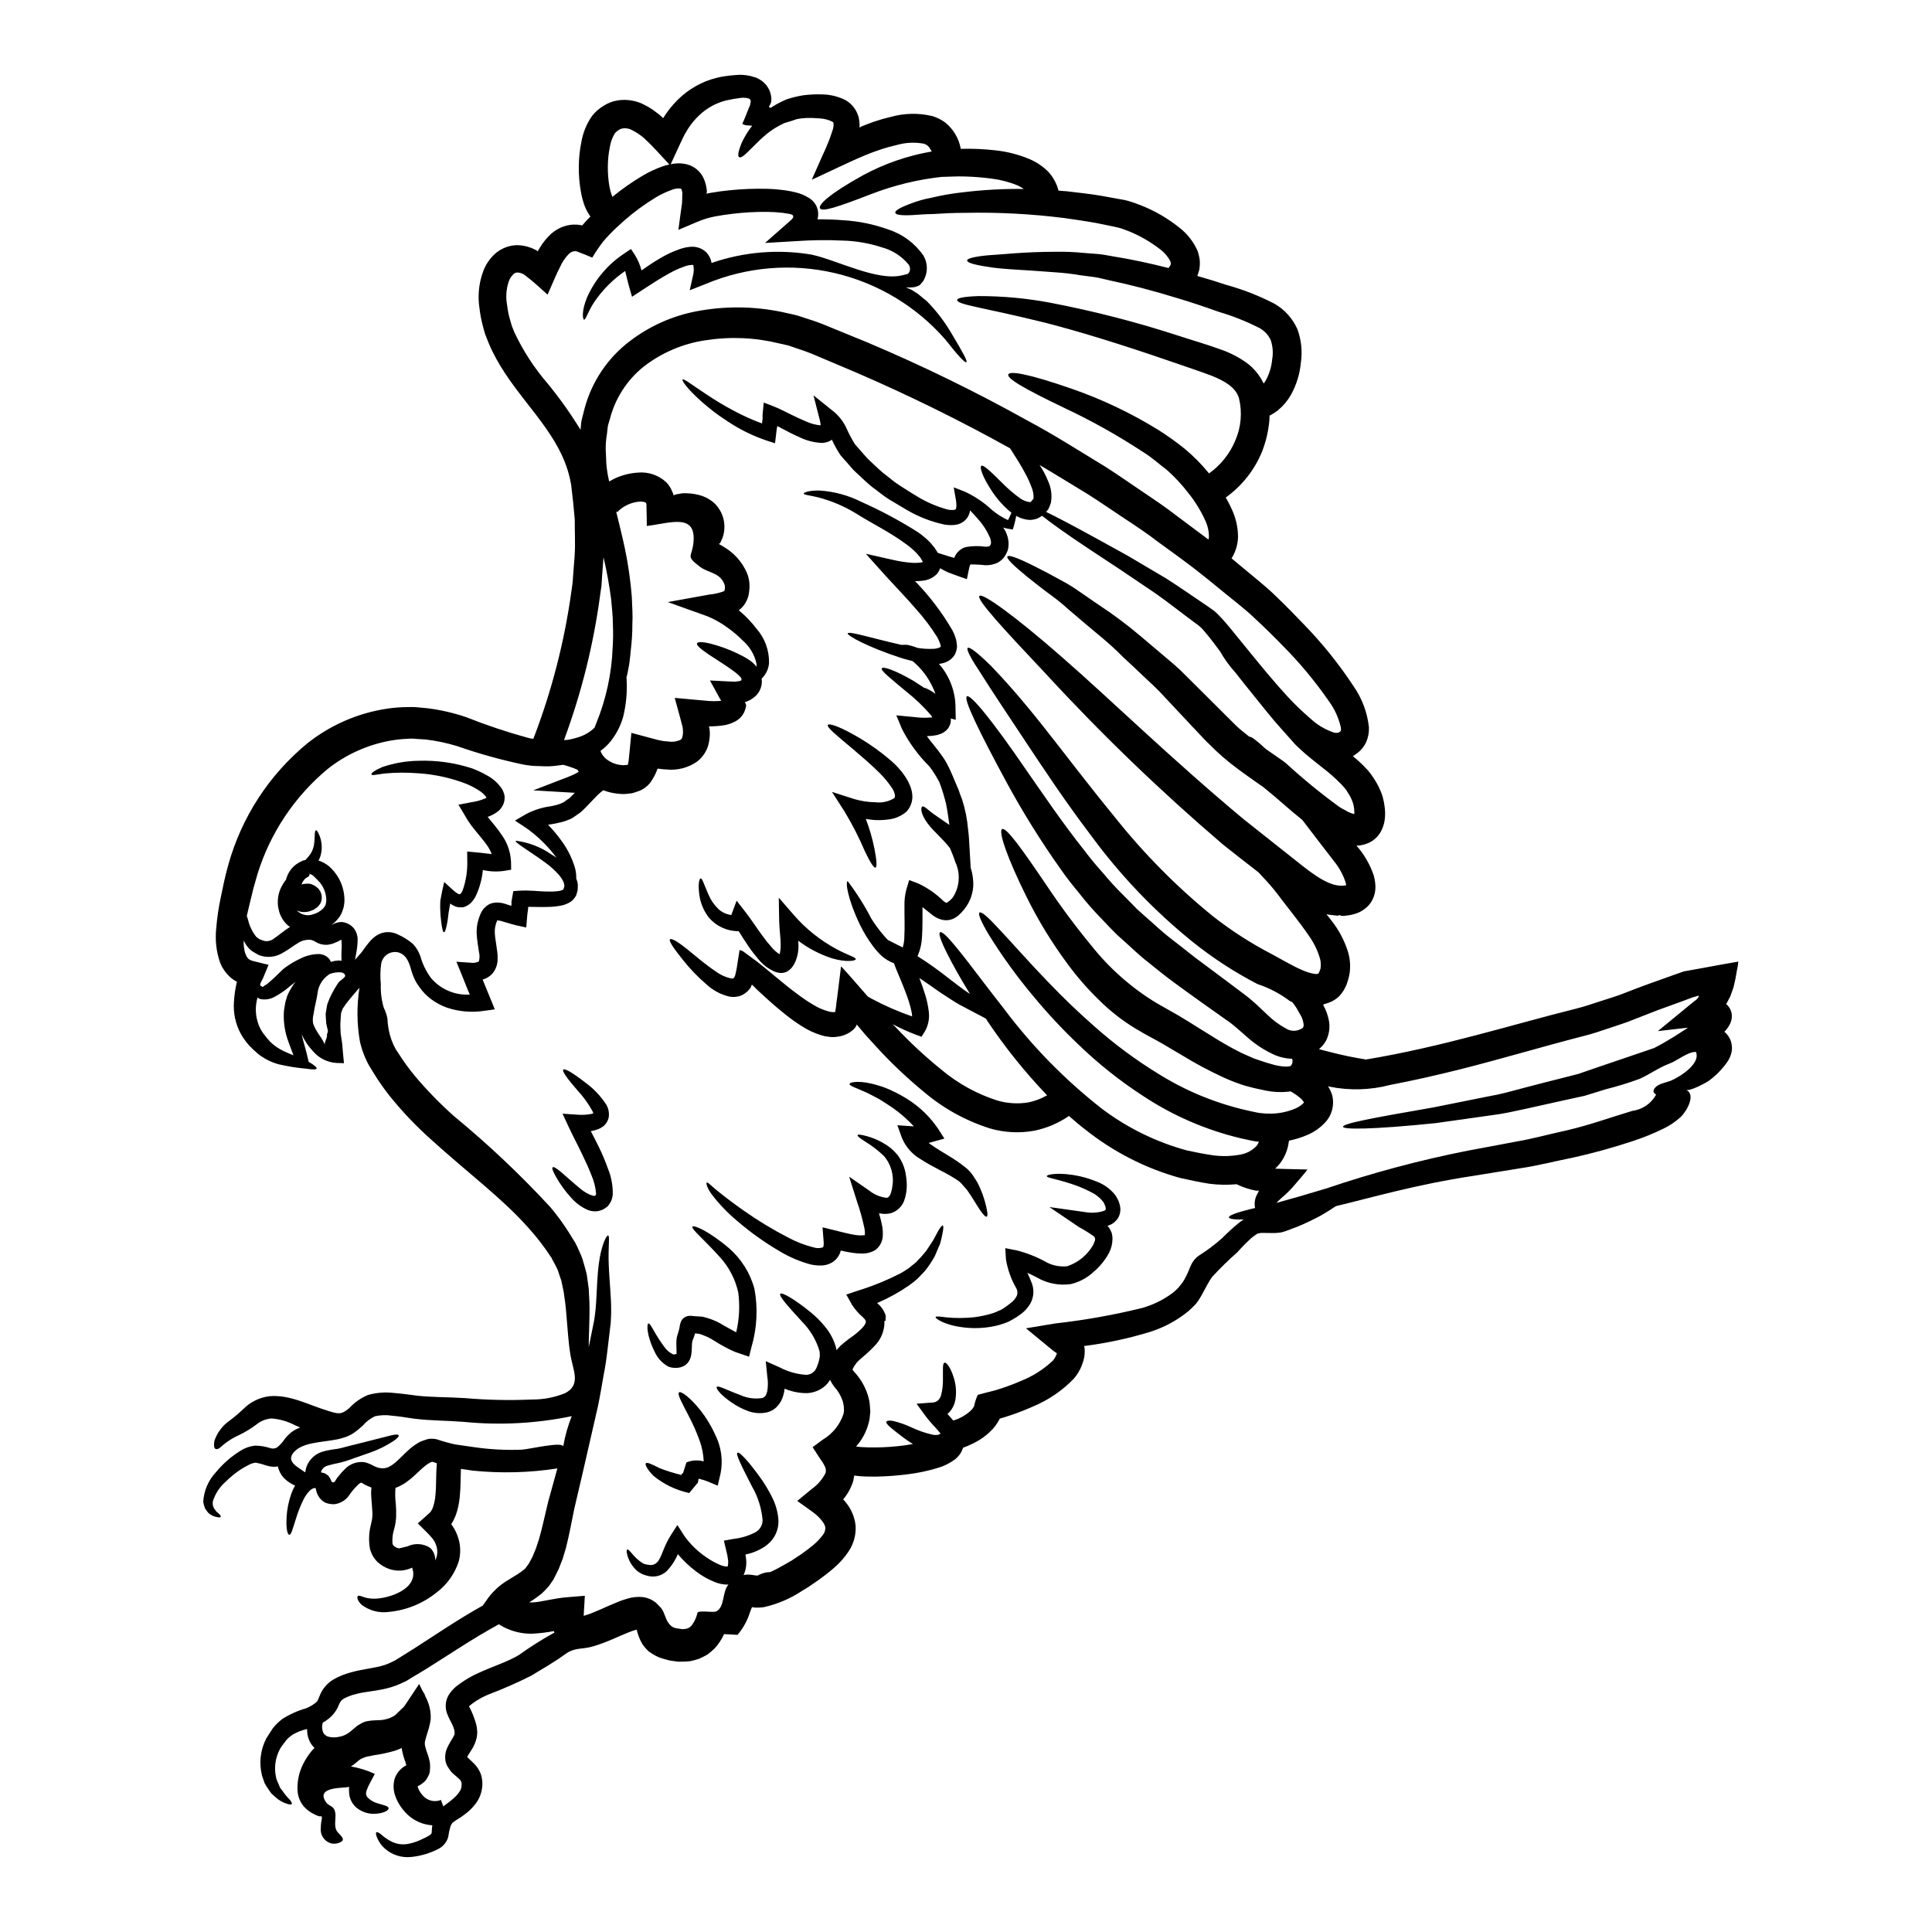 <?xml version="1.0" encoding="UTF-8"?>
<!-- Uploaded to: ICON Repo, www.iconrepo.com, Generator: ICON Repo Mixer Tools -->
<svg fill="#000000" width="800px" height="800px" version="1.1" viewBox="144 144 512 512" xmlns="http://www.w3.org/2000/svg">
 <g>
  <path d="m498.66 338.2c-0.055 0-0.113 0.086 0 0zm0.031-0.027 0.457-0.289c0.168-0.195 0.227-0.055 0.227-0.91v0.004c-0.535-2.531-1.594-4.922-3.109-7.019-3.691-5.348-7.856-10.352-12.438-14.957-2.363-2.426-4.82-4.848-7.359-7.191-2.398-2.309-5.277-4.481-8.047-6.758-2.766-2.277-5.566-4.566-8.473-6.789-2.91-2.223-5.902-4.363-8.926-6.562-2.941-2.281-6.078-4.363-9.246-6.445-3.168-2.082-6.297-4.277-9.555-6.332-4.191-2.539-8.414-5.164-12.723-7.703 0.027 0.027 0.055 0.055 0.055 0.086h-0.004c0.867 1.285 1.594 2.664 2.172 4.106 0.855 1.812 1.129 3.844 0.785 5.82l-0.344 0.941-0.199 0.457-0.141 0.281v0.031l-0.289 0.344-0.027 0.055-0.285 0.316c2.754 1.312 7.16 3.652 13.148 6.93 2.566 1.426 5.418 3 8.559 4.723 3.109 1.855 6.508 3.848 10.129 5.992 3.566 2.254 7.16 4.82 11.098 7.445l0.711 0.512 0.371 0.254c0.285 0.199 0.371 0.262 0.543 0.395h0.004c0.547 0.461 1.062 0.957 1.539 1.484 0.941 0.969 1.738 1.941 2.566 2.91 1.598 1.938 3.227 3.938 4.879 5.992 3.309 4.051 6.731 8.266 10.496 12.352h0.004c1.883 2.035 3.883 3.957 5.988 5.762 1.797 1.684 3.938 2.957 6.273 3.738 0.188 0.055 0.379 0.074 0.574 0.055 0.141 0.035 0.289 0.023 0.426-0.027zm-12.184 87.379c0-0.141 0.027-0.43 0.027-0.516v-0.055c0-0.027 0-0.027-0.027-0.086-0.023-0.113-0.07-0.223-0.141-0.316-1.562-0.035-3.106-0.375-4.539-0.996-2.629-1.172-5.062-2.738-7.215-4.652-0.973-0.855-1.941-1.711-2.941-2.566-0.484-0.395-0.789-0.684-1.371-1.113l-0.168-0.168-0.086-0.027-0.371-0.289-0.832-0.57c-2.137-1.539-4.328-3.082-6.59-4.676-2.258-1.594-4.535-3.281-6.871-4.969-2.34-1.684-4.723-3.648-7.086-5.535-2.453-1.883-4.394-3.848-6.562-5.762l-1.598-1.426-0.371-0.371 0.008 0.004c-0.168-0.137-0.32-0.289-0.457-0.457l-0.789-0.789c-0.996-1.055-1.996-2.109-2.996-3.148v0.004c-1.949-2.008-3.789-4.125-5.508-6.336-1.742-2.109-3.426-4.195-4.879-6.332h-0.004c-5.273-7.422-10.094-15.16-14.434-23.164-7.305-13.523-11.469-22.082-10.469-22.711s7.019 6.789 15.688 19.488c4.394 6.246 9.414 13.809 15.605 21.566 1.484 1.996 3.109 3.91 4.82 5.82h0.004c1.668 2.019 3.441 3.953 5.305 5.789 0.941 0.941 1.883 1.91 2.82 2.856l0.711 0.738 0.289 0.289 0.395 0.34 1.598 1.43c2.141 1.828 4.277 3.938 6.477 5.621 2.195 1.684 4.426 3.453 6.594 5.164 2.25 1.68 4.481 3.367 6.691 4.992 2.211 1.625 4.394 3.309 6.531 4.902l0.789 0.602 0.395 0.312 0.512 0.43c0.457 0.371 1.113 0.973 1.625 1.43 0.914 0.883 1.855 1.738 2.754 2.594l-0.004-0.004c1.473 1.453 3.144 2.691 4.965 3.68 1.043 0.656 2.332 0.781 3.484 0.34l0.766-0.371v0.004c0.043-0.012 0.082-0.031 0.113-0.059l0.031-0.027c0-0.027 0.027-0.055 0.082-0.086v-0.004c0.195-0.305 0.258-0.676 0.176-1.027-0.09-0.668-0.285-1.324-0.57-1.934-0.43-0.789-0.859-1.43-1.254-2.199-0.512-0.738-1.113-1.855-1.711-1.855h-0.004c-2.613-1.992-5.539-3.535-8.66-4.562-6.113-3.16-11.895-6.926-17.258-11.242-10.102-8.152-19.105-17.578-26.789-28.039-7.133-9.387-12.895-18.172-17.77-25.504-4.875-7.332-8.785-13.211-11.383-17.348-2.754-4.133-4.051-6.59-3.594-6.957 0.457-0.371 2.652 1.312 6.191 4.793 3.481 3.594 8.266 8.984 13.75 15.918 5.484 6.93 11.781 15.293 19.059 24.164l-0.004-0.004c7.656 9.629 16.332 18.398 25.871 26.16 4.918 3.871 10.191 7.266 15.75 10.148 3.082 1.652 5.535 3.148 7.984 4.191 1.016 0.469 2.09 0.805 3.195 1 0.34 0.078 0.691 0.078 1.027 0 0-0.059 0.055 0 0.113-0.086v-0.004c0.031-0.105 0.09-0.207 0.172-0.281 0.031 0 0.086-0.227 0.086-0.227l0.199-0.516c0.195-0.426 0.055-0.312 0.113-0.457h0.004c0.109-0.812 0.062-1.637-0.145-2.426-0.629-2.156-1.613-4.188-2.91-6.019-2.652-3.91-5.902-7.789-8.5-11.297h-0.004c-1.234-1.594-2.559-3.117-3.965-4.562l-0.941-1.027c-3.109-2.398-6.332-4.902-9.469-7.414v-0.004c-16.543-14.137-32.223-29.25-46.957-45.262-11.328-12.012-18.375-19.656-17.516-20.57 0.789-0.828 9.184 5.117 21.766 16.137 12.594 10.953 28.98 26.988 48.18 42.992 4.961 3.91 9.773 7.723 14.434 11.438 4.566 3.652 8.73 6.691 12.383 6.191h0.004c0.133 0 0.266-0.02 0.395-0.059-0.008-0.211-0.035-0.418-0.086-0.625-0.594-1.918-1.527-3.715-2.754-5.305-2.996-3.852-5.762-7.477-8.266-10.758-0.168-0.227-0.344-0.457-0.512-0.652-3.426-2.711-6.508-5.621-9.672-8.16l-0.43-0.352c-0.059-0.059-0.199-0.172-0.199-0.172l-1-0.684-1.941-1.371c-1.312-0.883-2.621-1.883-3.91-2.82v-0.004c-2.629-1.93-5.098-4.066-7.387-6.391l-1.574-1.574-1.656-1.77c-0.996-1.055-1.996-2.082-2.965-3.148-1.941-2.082-3.852-4.109-5.707-6.078-1.797-2.055-3.793-3.793-5.676-5.59-1.883-1.793-3.68-3.484-5.453-5.117-3.414-3.5-6.949-6.215-10.055-8.863-1.574-1.34-3.055-2.625-4.481-3.82v-0.004c-1.301-1.18-2.664-2.293-4.078-3.336-2.684-1.969-4.938-3.734-6.762-5.219-3.652-2.969-5.535-4.848-5.191-5.336s2.793 0.395 7.019 2.512c2.082 1.027 4.621 2.363 7.559 3.996l-0.004-0.004c1.574 0.844 3.09 1.785 4.539 2.824 1.598 1.086 3.25 2.227 5.019 3.453v-0.004c3.887 2.547 7.609 5.328 11.152 8.332 1.914 1.598 3.883 3.277 5.902 4.992 2.023 1.711 4.164 3.453 6.106 5.481 3.906 3.906 8.004 7.984 12.293 12.238v-0.004c1.004 1.047 2.078 2.019 3.223 2.91l1.281 1.027c0.57-0.055 2.055 1.086 4.328 3.223 0.457 0.316 0.941 0.656 1.43 1l1.938 1.34 0.973 0.684 0.254 0.172 0.484 0.371 0.457 0.371h0.004c4.43 4.062 9.09 7.875 13.949 11.414 0.535 0.348 1.086 0.664 1.656 0.945 0.238 0.117 0.465 0.246 0.688 0.395l1.027 0.43c0.195 0.055 0.426 0.113 0.652 0.168 0.031-0.395 0.023-0.789-0.027-1.184-0.012-0.266-0.051-0.527-0.113-0.785l-0.055-0.395-0.031-0.145h-0.004c-0.293-1.074-0.754-2.094-1.367-3.023-0.285-0.344-0.371-0.652-0.711-1.082l-1.082-1.227-0.004-0.004c-1.637-1.672-3.398-3.223-5.269-4.633-1.914-1.543-3.848-2.996-5.676-4.723-0.488-0.457-0.859-0.789-1.398-1.344l-1.113-1.254-2.141-2.398c-2.793-3.051-5.164-6.16-7.273-8.73-2.109-2.57-3.848-4.816-5.277-6.617-1.531-1.684-2.871-3.531-3.992-5.512-0.656-0.914-1.371-1.828-2.027-2.707-0.738-0.945-1.484-1.887-2.195-2.711-0.637-0.781-1.387-1.465-2.223-2.023-3.793-2.797-7.305-5.594-10.672-7.961l-9.5-6.414c-2.965-1.969-5.703-3.766-8.129-5.363-5.934-3.938-10.129-6.93-12.465-8.812v-0.004c-0.402 0.273-0.82 0.523-1.258 0.738-0.625 0.215-1.277 0.34-1.941 0.371-1.289-0.051-2.543-0.422-3.652-1.082-0.168 0.949-0.387 1.895-0.656 2.82l-0.254 0.789-0.914-0.141v-0.004c-0.555-0.07-1.098-0.191-1.625-0.367 0.227 0.34 0.43 0.652 0.629 1.023 0.395 0.816 0.652 1.695 0.766 2.598 0.055 0.531 0.047 1.066-0.027 1.598l-0.086 0.512-0.027 0.031-0.086 0.344-0.027 0.082-0.086 0.199-0.168 0.371h-0.004c-0.5 1.145-1.391 2.074-2.508 2.625-0.992 0.434-2.07 0.637-3.152 0.598-1.258-0.148-2.523-0.219-3.793-0.199-0.199 0 0.027-0.055-0.172 0.059-0.145 0.348-0.25 0.711-0.316 1.082l-0.57 2.754-2.023-0.711c-0.973-0.371-1.914-0.684-2.824-1.027-0.762-0.34-1.504-0.723-2.227-1.141-0.027 0-0.027 0-0.059-0.027 0.004 0.086-0.004 0.172-0.027 0.254-0.199 0.461-0.465 0.895-0.785 1.285-1 1.008-2.32 1.637-3.738 1.77-0.68 0.094-1.367 0.133-2.055 0.113 3.793 3.894 7.094 8.234 9.844 12.922l0.602 1.254 0.457 1.398c0.105 0.566 0.18 1.141 0.227 1.715-0.047 0.75-0.242 1.488-0.57 2.168-0.664 1.086-1.715 1.879-2.941 2.223-0.418 0.121-0.848 0.207-1.281 0.258 1.145 1.285 2.086 2.738 2.793 4.309 1.098 2.387 1.641 4.988 1.598 7.617l0.059 2.883-1.344-0.344 0.027 0.027h0.004c0.113 1.223-0.375 2.426-1.312 3.223-0.367 0.32-0.781 0.586-1.227 0.785l-1.055 0.344c-0.91 0.184-1.832 0.285-2.754 0.312 1.281 1.742 2.856 3.484 4.164 5.418 0.57 0.789 1.066 1.629 1.48 2.512 0.457 0.828 0.711 1.512 1.055 2.254 0.629 1.453 1.18 2.82 1.711 4.051 0.145 0.344 0.227 0.656 0.344 1 0.199 0.512 0.395 1.027 0.602 1.574h0.004c0.82 2.578 1.348 5.238 1.574 7.934 0.227 1.684 0.289 3.25 0.375 4.793l0.312 5.359h-0.004c0.336 1 0.547 2.035 0.629 3.082 0.148 1.203 0.07 2.422-0.227 3.594-0.293 1.266-0.816 2.465-1.543 3.543-0.395 0.59-0.844 1.145-1.34 1.652l-0.828 0.789h0.004c-0.34 0.27-0.703 0.508-1.086 0.711-0.996 0.512-2.141 0.645-3.227 0.375-0.863-0.219-1.68-0.609-2.394-1.141-1.055-0.832-1.938-1.574-2.754-2.195-0.031 2.621 0.055 5.332-0.145 8.102l-0.004-0.004c-0.078 1.59-0.438 3.156-1.055 4.621-0.027 0.059-0.086 0.141-0.141 0.254v0.004c2.957 1.871 5.809 3.906 8.543 6.09 1.652 1.227 3.195 2.484 4.648 3.453 0.262 0.172 0.488 0.316 0.742 0.484-2.754-4.449-4.652-7.93-5.934-10.469-1.91-3.762-2.453-5.59-1.996-5.875 0.457-0.289 1.855 0.973 4.508 4.25 2.711 3.25 6.562 8.562 12.41 16.004 7.434 9.926 16.148 18.828 25.914 26.473 6.754 5.106 14.422 8.871 22.594 11.094 2.223 0.457 4.621 0.973 6.93 1.285v0.004c2.25 0.301 4.527 0.266 6.762-0.113 1.836-0.215 3.535-1.074 4.797-2.426 0.242-0.32 0.438-0.68 0.57-1.059-0.316-0.055-0.656-0.055-0.973-0.113-1.426-0.227-2.625-0.57-3.938-0.828-9.141-2.188-17.828-5.949-25.672-11.125-6.219-4.027-12.027-8.652-17.348-13.805-4.098-3.898-7.965-8.035-11.578-12.383-4.445-5.269-8.5-10.855-12.129-16.719-2.164-3.68-2.82-5.449-2.394-5.762 0.43-0.316 1.938 0.855 4.789 3.965 2.941 3.027 7.219 8.047 13.777 14.836 3.277 3.426 7.188 7.246 11.84 11.328 5.227 4.648 10.848 8.828 16.805 12.492 7.258 4.566 15.234 7.875 23.598 9.785 1.109 0.227 2.34 0.543 3.422 0.711h-0.004c1.047 0.133 2.098 0.188 3.148 0.172 2.164-0.051 4.301-0.504 6.301-1.34 0.773-0.32 1.48-0.785 2.082-1.371 0.375-0.371 0.199-0.227 0.227-0.254-0.34-0.574-0.797-1.07-1.34-1.457-0.695-0.562-1.441-1.059-2.227-1.484-0.168 0.031-0.371 0.059-0.57 0.086-1.988 0.215-4 0.117-5.961-0.281-1.656-0.316-3.68-0.789-5.566-1.316h0.004c-1.926-0.605-3.812-1.328-5.648-2.168-3.766-1.73-7.422-3.684-10.953-5.848-1.738-1.027-3.508-2.082-5.332-3.148-1.828-1.066-3.738-1.996-5.734-3.191h-0.004c-4.047-2.297-7.769-5.129-11.066-8.414-3.016-2.934-5.781-6.109-8.266-9.5-4.144-5.59-7.781-11.539-10.867-17.773-5.223-10.527-7.477-17.375-6.481-17.945 1.086-0.598 5.309 5.332 11.754 14.836 3.672 5.508 7.621 10.824 11.828 15.934 4.82 6.098 10.695 11.289 17.344 15.32 1.941 1.082 3.82 2.168 5.676 3.223 1.969 1.168 3.824 2.309 5.566 3.426 3.508 2.168 6.789 4.305 9.98 5.902 1.574 0.887 3.148 1.457 4.68 2.168 1.598 0.543 2.969 1.027 4.621 1.484 1.23 0.383 2.508 0.605 3.797 0.652 1.027-0.055 1.113-0.113 1.344-0.285l-0.004 0.004c0.184-0.25 0.312-0.535 0.371-0.836zm-158.78-211.31c-0.168-0.047-0.344-0.059-0.516-0.027-0.605 0.035-1.203 0.168-1.77 0.395-1.371 0.469-2.699 1.059-3.961 1.766-2.625 1.43-5.023 3.027-7.477 4.621l-2.512 1.656-0.789-2.754c-0.457-1.574-0.711-2.941-1.027-4.082-3.188 2.191-5.945 4.945-8.133 8.133-1.793 2.68-2.309 4.91-2.793 4.762-0.285-0.113-0.711-2.109 0.789-5.816h-0.004c2.137-4.84 5.637-8.953 10.078-11.828l1.594-1.082 1.141 1.738c0.738 1.227 1.297 2.551 1.656 3.938 1.625-1.141 3.305-2.281 5.191-3.367 1.504-0.879 3.082-1.613 4.723-2.195 0.961-0.367 1.973-0.602 2.996-0.684 1.492-0.16 2.981 0.316 4.106 1.309 0.828 0.793 1.371 1.836 1.543 2.969 8.488-2.941 17.582-3.707 26.441-2.227 6.734 1.402 17.406 7.164 24.164 5.481l1.141-0.285c0.086-0.031 0.086 0 0.199-0.059 0.113-0.059 0.199-0.141 0.199-0.141l0.004-0.004c0.031-0.051 0.07-0.098 0.113-0.141 0.062-0.055 0.113-0.125 0.145-0.199 0.328-0.68 0.238-1.492-0.23-2.082-1.824-2.176-4.273-3.742-7.016-4.481-3.375-1.109-6.894-1.715-10.445-1.801-4.098-0.191-8.203-0.141-12.297 0.148l-8.242 0.484 6.348-5.586c0.789-0.684 0.914-0.828 1.086-1.137 0.07-0.168 0.062-0.355-0.02-0.516-0.082-0.164-0.234-0.277-0.41-0.316-0.172-0.055-0.344-0.082-0.516-0.141-0.426-0.086-1.141-0.199-1.793-0.285-1.402-0.16-2.812-0.246-4.227-0.258-3.047-0.023-6.098 0.148-9.125 0.516-1.574 0.168-3.148 0.43-4.68 0.711-1.547 0.297-3.059 0.758-4.508 1.371-1.711 0.711-3.426 1.457-5.117 2.168 0.199-1.543 0.43-3.082 0.629-4.652l0.344-2.453c0.055-0.789 0.027-1.457 0.055-2.195l0.031-0.543-0.059-0.168-0.055-0.344c-0.031-0.289-0.086-0.227-0.113-0.371-0.086-0.113-0.145-0.199-0.289-0.227-0.848-0.082-1.703 0.066-2.481 0.426-1.43 0.52-2.805 1.176-4.109 1.965-2.891 1.766-5.629 3.769-8.184 5.992-1.344 1.18-2.625 2.363-3.852 3.625-0.625 0.625-1.18 1.254-1.766 1.941h-0.004c-1.082 1.391-2.07 2.848-2.969 4.363-1.223-0.516-2.481-1.055-3.621-1.457-0.262-0.152-0.555-0.238-0.859-0.254-0.125-0.008-0.246 0.004-0.367 0.027-0.609 0.109-1.156 0.434-1.539 0.914-0.352 0.348-0.664 0.73-0.941 1.141l-0.457 0.684-0.227 0.371-0.113 0.199h-0.004c-0.09 0.156-0.164 0.32-0.227 0.484-1.254 2.398-2.344 5.164-3.484 7.703-1.969-1.766-3.707-3.426-6.16-5.277-0.555-0.359-1.195-0.562-1.855-0.598-0.434 0.023-0.844 0.219-1.141 0.543-0.539 0.555-0.945 1.23-1.18 1.969-0.656 2.023-0.781 4.184-0.371 6.273 0.137 1.215 0.375 2.418 0.715 3.594l0.512 1.77 0.684 1.711v0.004c2.316 4.926 5.297 9.512 8.863 13.629 3.164 3.863 6.055 7.941 8.66 12.203l0.199-2.055c0.141-0.828 0.395-1.652 0.598-2.484 1.621-7.016 5.477-13.312 10.988-17.941 5.762-4.773 12.688-7.926 20.074-9.133 7.547-1.289 15.273-1.066 22.734 0.66 0.945 0.227 1.914 0.395 2.856 0.656l2.793 0.914h-0.004c1.852 0.57 3.672 1.234 5.453 1.996 3.426 1.398 6.875 2.824 10.383 4.25 14.484 6.121 28.629 13.023 42.363 20.684 7.133 3.789 13.863 8.129 20.598 12.203 3.309 2.109 6.504 4.359 9.727 6.531 3.223 2.168 6.418 4.309 9.414 6.648 2.754 2.082 5.512 4.137 8.246 6.164v-0.004c0.07-0.289 0.109-0.586 0.113-0.887-0.016-1.285-0.285-2.555-0.785-3.738-1.195-2.742-2.75-5.312-4.621-7.644-1.695-2.219-3.598-4.273-5.68-6.133-2.195-1.656-4.106-3.426-6.246-4.723-6.719-4.426-13.746-8.363-21.027-11.785-11.094-5.305-15.23-7.844-14.805-8.871 0.395-0.941 5.117-0.254 16.926 3.852v0.004c7.984 2.777 15.637 6.422 22.828 10.867 2.434 1.539 4.777 3.215 7.019 5.019 2.344 1.957 4.492 4.137 6.418 6.504 3.074-2.184 5.477-5.184 6.934-8.66 1.562-3.543 1.914-7.504 1-11.27-0.828-2.824-3.707-4.535-7.273-5.965-3.543-1.34-7.418-2.594-10.844-3.793-13.891-4.789-24.762-8.074-33.176-10.234-16.805-4.164-23.445-4.762-23.391-6.047 0.027-0.516 1.711-0.887 5.648-1.027l-0.004 0.004c6.344-0.016 12.676 0.566 18.914 1.738 11.59 2.211 23.027 5.156 34.242 8.816 3.566 1.18 7.133 2.164 11.27 3.676v0.004c2.305 0.812 4.492 1.938 6.5 3.336 1.992 1.449 3.59 3.371 4.648 5.594 0.215-0.258 0.406-0.535 0.57-0.828 0.941-1.707 1.516-3.59 1.688-5.531 0.309-1.711 0.18-3.473-0.371-5.117-0.613-1.352-1.645-2.473-2.941-3.195-3.477-1.781-7.117-3.231-10.867-4.328-3.738-1.344-7.273-2.512-10.672-3.543-6.758-2.082-12.836-3.648-18.254-4.789-1.371-0.289-2.684-0.684-3.938-0.859-1.25-0.172-2.481-0.312-3.676-0.484h0.004c-2.219-0.375-4.449-0.641-6.691-0.785-8.359-0.684-14.352-0.789-18.105-1.484-3.762-0.566-5.332-1.137-5.332-1.652 0-0.516 1.684-1 5.418-1.371 3.734-0.199 9.527-0.941 18.258-0.941 2.363-0.039 4.731 0.059 7.086 0.289 1.281 0.113 2.625 0.195 3.996 0.312 1.371 0.113 2.707 0.43 4.137 0.656 4.481 0.711 9.328 1.738 14.605 3.082l-0.086-0.059c0.684-0.996 0.656-0.996 0.457-1.766l-0.004-0.004c-0.605-1.145-1.441-2.152-2.449-2.969-2.551-2.008-5.363-3.66-8.359-4.906-0.738-0.285-1.457-0.566-2.109-0.789-0.344-0.113-0.602-0.172-0.887-0.254l-1.18-0.262c-1.574-0.312-3.109-0.625-4.594-0.941-3.027-0.543-5.902-0.941-8.617-1.34v0.004c-8.688-1.094-17.438-1.551-26.191-1.371-3.305 0-6.074 0.168-8.414 0.312-2.34 0.031-4.191 0.199-5.648 0.289-2.938 0.141-4.305-0.086-4.449-0.598-0.141-0.512 0.996-1.285 3.848-2.363h0.004c1.824-0.723 3.719-1.266 5.648-1.625 2.836-0.68 5.715-1.176 8.613-1.484 5.293-0.637 10.617-0.922 15.945-0.855-0.516-0.355-1.059-0.672-1.625-0.941-2.199-0.898-4.512-1.504-6.871-1.797-2.328-0.312-4.672-0.504-7.019-0.57-2.281-0.086-4.328 0.086-6.297 0.113-6.371 0.703-12.621 2.227-18.602 4.539-9.27 3.594-13.09 4.789-13.605 3.762-0.457-0.883 2.309-3.707 11.383-8.73 5.695-3.078 11.855-5.211 18.234-6.312-0.098-0.215-0.223-0.418-0.375-0.598-0.32-0.695-0.922-1.223-1.652-1.453-2.406-0.461-4.891-0.344-7.246 0.34-1.312 0.285-2.625 0.652-3.883 1.055-0.625 0.227-1.281 0.457-1.883 0.652l-0.941 0.344-1.855 0.742c-2.484 1.027-4.938 2.195-7.332 3.309-1.18 0.57-2.363 1.109-3.508 1.652-1.145 0.543-2.281 1.082-3.109 1.426 1.027-2.309 2.023-4.594 3.023-6.816l0.004 0.004c0.969-2.035 1.797-4.129 2.481-6.273 0.156-0.422 0.246-0.867 0.262-1.316 0.012-0.102 0.012-0.207 0-0.312v-0.285c-0.062-0.133-0.148-0.25-0.262-0.34-1.016-0.508-2.121-0.809-3.25-0.887-1.27-0.117-2.547-0.156-3.824-0.113-0.832 0.027-1.664 0.133-2.481 0.312-0.852 0.316-1.824 0.629-2.91 0.941-0.125 0.031-0.25 0.066-0.371 0.113-1.688 0.781-3.277 1.77-4.723 2.941-1.047 0.875-2.047 1.809-2.996 2.793-0.828 0.789-1.512 1.484-2.055 2.027-1.082 1.082-1.797 1.453-2.141 1.254-0.344-0.195-0.344-0.973 0.172-2.512l0.004 0.004c0.324-0.984 0.754-1.934 1.281-2.828 0.574-1.055 1.242-2.055 1.996-2.992-0.426-0.027-0.855-0.086-1.312-0.113l-0.457-0.027-0.855-0.34c0.371-0.914 0.789-1.766 1.18-2.856 0.227-0.512 0.426-1.055 0.652-1.598l0.004-0.004c0.133-0.262 0.23-0.539 0.289-0.828 0.027-0.168 0.113-0.625 0.113-0.711-0.008-0.328-0.211-0.617-0.516-0.738-0.672-0.203-1.383-0.266-2.082-0.176-1.285 0.152-2.559 0.375-3.82 0.66-2.695 0.648-5.176 1.996-7.188 3.906-1.145 1.066-2.152 2.273-2.996 3.594l-0.914 1.539c-0.457 0.828-0.859 1.797-1.281 2.652-0.789 1.738-1.625 3.484-2.426 5.25 0.387-0.098 0.781-0.164 1.18-0.199 1.438-0.16 2.891 0.043 4.227 0.598 1.41 0.648 2.555 1.762 3.25 3.148 0.301 0.617 0.531 1.27 0.684 1.938l0.168 0.887 0.059 0.43v0.086h0.004c0.027 0.176 0.027 0.359 0 0.539 0 0.145-0.086 0.316-0.059 0.395v-0.004c0.312-0.105 0.641-0.184 0.969-0.227 1.766-0.316 3.481-0.543 5.191-0.711 3.309-0.336 6.633-0.461 9.957-0.375 1.641 0.047 3.281 0.191 4.906 0.43 0.875 0.117 1.742 0.289 2.594 0.516 1.234 0.289 2.41 0.777 3.484 1.453 1.973 1.141 2.918 3.481 2.289 5.676 2.398 0 4.723 0.059 6.988 0.262v-0.004c4.031 0.246 8.008 1.074 11.809 2.453 3.781 1.219 7.051 3.656 9.301 6.93 1.215 2.07 1.191 4.644-0.059 6.691-0.156 0.238-0.34 0.457-0.539 0.656l-0.289 0.344-0.168 0.141-0.344 0.172v0.004c-0.305 0.133-0.617 0.238-0.941 0.312-0.773 0.121-1.562 0.141-2.34 0.055 0.57 0.254 1.113 0.516 1.625 0.738 0.543 0.316 1.055 0.684 1.598 1.027 0.828 0.684 1.625 1.34 2.398 1.969v0.004c2.594 2.648 4.844 5.621 6.691 8.84 2.883 4.82 4.082 7.019 3.738 7.273-0.344 0.254-2.113-1.574-5.566-5.992-7.691-8.816-17.969-14.988-29.367-17.637s-23.34-1.637-34.133 2.891l-4.25 1.684 0.941-4.277c0.168-0.797 0.168-1.617 0-2.41zm-73.031 403.2v0.059c0.094 0.324 0.215 0.641 0.371 0.938 0.379 0.73 0.891 1.379 1.512 1.914 1.203 0.977 2.84 1.227 4.277 0.652l0.629 1.711c0.941-0.789 1.68-1.18 2.277-1.766h0.004c0.738-0.578 1.395-1.262 1.941-2.027 0.426-0.562 0.648-1.258 0.629-1.965 0.051-0.598-0.207-1.18-0.684-1.539-0.344-0.344-0.789-0.711-1.43-1.254v-0.004c-0.469-0.387-0.871-0.848-1.18-1.367-0.199-0.266-0.379-0.543-0.547-0.828l-0.371-0.941h0.004c-0.305-1.336-0.145-2.734 0.457-3.969 0.211-0.457 0.449-0.906 0.711-1.336l0.57-0.973c0.43-0.598 0.516-1.18 0.543-0.887 0.055 0 0.055-0.344 0.055-0.512v-0.055c0-0.031 0.031-0.059 0.031-0.086v-0.027c-0.023-0.25-0.062-0.5-0.113-0.746-0.148-0.562-0.359-1.105-0.629-1.625-0.316-0.684-0.684-1.227-1.254-2.652h-0.004c-0.602-1.586-0.477-3.359 0.344-4.848 0.699-1.156 1.637-2.148 2.754-2.91 1.664-1.238 3.465-2.281 5.367-3.109 3.594-1.656 7.504-2.883 10.496-4.652 3.035-2.184 6.199-4.184 9.469-5.988-0.055-0.141-0.082-0.254-0.141-0.395-1.824 0.355-3.676 0.582-5.531 0.684-2.078 0.074-4.152-0.27-6.094-1.008-1.035-0.371-2.023-0.871-2.938-1.484-6.875 3.734-13.008 7.93-18.859 11.582-1.539 0.941-3.082 1.883-4.566 2.754l-1.082 0.684-1.371 0.625 0.004 0.008c-0.871 0.402-1.766 0.746-2.68 1.027-3.625 1.055-6.691 1.113-9.133 1.766-1.105 0.25-2.18 0.633-3.191 1.141-0.18 0.078-0.344 0.184-0.488 0.316-0.141 0.113-0.34 0.199-0.371 0.316v-0.004c-0.258 0.273-0.461 0.594-0.598 0.941-0.586 1.621-1.637 3.031-3.023 4.051-0.414 0.32-0.852 0.605-1.312 0.855-0.094 0.285-0.148 0.582-0.172 0.883-0.051 0.648 0.07 1.297 0.344 1.887 0.301 0.473 0.77 0.82 1.312 0.969 0.867 0.223 1.773 0.242 2.652 0.055 1.012-0.141 1.973-0.531 2.797-1.137 0.57-0.457 1.18-0.945 1.766-1.457l0.484-0.395c0.227-0.141 0.543-0.312 0.828-0.484 0.555-0.359 1.176-0.602 1.828-0.711 0.582-0.113 1.176-0.18 1.77-0.199l1.18-0.055c0.703-0.008 1.406-0.105 2.082-0.289 0.316-0.113 0.656-0.195 0.969-0.312l0.457-0.227c0.441-0.184 0.844-0.449 1.18-0.789l1.18-1.141 0.625-0.598h0.004c0.109-0.109 0.215-0.223 0.312-0.344l0.43-0.629c1.18-1.738 2.34-3.508 3.508-5.273l0.742 1.539 0.344 0.625c0.141 0.289 0.141 0.199 0.199 0.289l0.082 0.113 0.316 0.828v-0.004c0.992 1.82 1.465 3.871 1.371 5.938-0.094 0.77-0.246 1.531-0.457 2.277-0.254 0.887-0.543 1.738-0.789 2.598-0.086 0.371-0.285 0.969-0.285 1.141l-0.027 0.344h0.004c-0.016 0.266 0.012 0.531 0.082 0.789 0.176 0.777 0.414 1.543 0.715 2.281 0.227 0.672 0.406 1.359 0.543 2.055 0.098 0.941 0.07 1.895-0.09 2.828-0.266 0.727-0.641 1.406-1.109 2.023-0.574 0.578-1.238 1.059-1.969 1.426-0.004 0.031-0.035 0.031-0.062 0.09zm-20.281-224.51c-0.031-0.059-0.059-0.059-0.059-0.059zm51.891-182.49c0.062 0.047 0.121 0.105 0.172 0.168 0.062-0.082 0.121-0.164 0.168-0.254l0.141-0.254 0.316-0.516 0.684-1.055v-0.004c0.535-0.742 1.125-1.438 1.77-2.082 1.504-1.551 3.481-2.555 5.621-2.856 0.547-0.074 1.102-0.09 1.656-0.055 0.395 0.02 0.793 0.066 1.18 0.145 0.09 0.008 0.18 0.039 0.258 0.086l0.371-0.43c0.598-0.684 1.18-1.312 1.828-1.941h-0.004c-0.621-0.863-1.129-1.801-1.512-2.793-0.449-1.203-0.785-2.445-1-3.707-0.41-2.262-0.602-4.555-0.57-6.852 0.027-2.203 0.266-4.402 0.711-6.559 0.434-2.402 1.375-4.684 2.758-6.691 0.836-1.078 1.863-1.992 3.027-2.703 1.152-0.758 2.457-1.266 3.82-1.48 2.5-0.387 5.055 0.066 7.273 1.281 0.914 0.461 1.785 1.008 2.598 1.625 0.395 0.289 0.789 0.57 1.141 0.859l0.512 0.457 0.254 0.227 0.031 0.027 0.195 0.254 0.086-0.141c0.113-0.141-0.141 0.285 0.684-1.027l0.008 0.004c1.219-1.773 2.656-3.383 4.277-4.797 2.953-2.551 6.523-4.281 10.355-5.016 1.648-0.289 3.316-0.469 4.992-0.539 0.926 0.012 1.848 0.117 2.754 0.316 0.516 0.141 1 0.285 1.484 0.426 0.523 0.219 1.023 0.5 1.484 0.832 1.785 1.262 2.766 3.379 2.57 5.559-0.109 0.383-0.273 0.75-0.488 1.082-0.312 0.395 0 0.395 0.227 0.488 0.059-0.004 0.121 0.008 0.176 0.027 0.168-0.137 0.348-0.262 0.539-0.367 1.156-0.719 2.367-1.34 3.625-1.859 1.449-0.48 2.941-0.84 4.449-1.082 1.648-0.207 3.305-0.281 4.965-0.227 2.121 0.031 4.207 0.539 6.106 1.48 1.395 0.777 2.5 1.992 3.148 3.453 0.168 0.383 0.312 0.777 0.43 1.18l0.168 1.141c0.059 0.395 0.031 0.711 0.059 1.055-0.027 0.113 0 0.086 0 0.113v0.004c0.008 0.125 0 0.25-0.027 0.375 0.082 0 0.344-0.227 0.426-0.262 0.082-0.031 1.059-0.426 1.059-0.426 0.68-0.262 1.367-0.516 2.082-0.789 1.453-0.484 2.938-0.941 4.535-1.312v0.004c3.66-1.062 7.535-1.152 11.238-0.258 1.207 0.371 2.348 0.941 3.367 1.684 2.172 1.758 3.641 4.238 4.137 6.988 3.066-0.086 6.137 0.047 9.184 0.395 3.102 0.336 6.137 1.113 9.016 2.312 1.785 0.766 3.418 1.848 4.82 3.195 1.391 1.445 2.383 3.231 2.879 5.176 0.715 0.055 1.43 0.113 2.199 0.168 2.852 0.344 5.902 0.656 9.055 1.18 1.598 0.289 3.223 0.57 4.879 0.887l1.281 0.227c0.484 0.113 1.055 0.254 1.512 0.395 0.969 0.289 1.855 0.629 2.754 0.973h0.004c3.769 1.469 7.289 3.508 10.438 6.047 2.047 1.609 3.672 3.695 4.723 6.078 0.281 0.793 0.473 1.617 0.574 2.453 0.078 0.906 0.027 1.816-0.148 2.711-0.141 0.484-0.312 0.969-0.484 1.484 2.566 0.738 5.219 1.539 7.957 2.453l0.004-0.004c4.332 1.211 8.531 2.863 12.523 4.938 2.66 1.539 4.769 3.883 6.019 6.691 1.051 2.832 1.375 5.883 0.938 8.871-0.273 3.016-1.176 5.941-2.652 8.59-0.867 1.516-1.996 2.867-3.336 3.988-0.719 0.574-1.492 1.07-2.312 1.484-0.027 0.43-0.027 0.887-0.055 1.316-0.25 2.793-0.895 5.539-1.91 8.156-1.992 4.91-5.336 9.152-9.645 12.238 0.691 1.188 1.312 2.418 1.855 3.68 0.906 2.133 1.383 4.418 1.398 6.731-0.043 2.023-0.637 3.996-1.711 5.711 1.113 0.914 2.195 1.824 3.309 2.754 2.793 2.363 5.648 4.539 8.355 7.191 2.625 2.512 5.117 5.051 7.562 7.617 4.879 5.023 9.273 10.5 13.121 16.352 2.231 3.211 3.625 6.93 4.051 10.812 0.066 1.348-0.176 2.695-0.711 3.938-0.625 1.355-1.625 2.504-2.883 3.305-0.191 0.191-0.426 0.34-0.684 0.43 0.828 0.656 1.625 1.371 2.453 2.168l1.598 1.652c0.578 0.699 1.113 1.43 1.598 2.199 0.848 1.285 1.535 2.664 2.059 4.113l0.031 0.113 0.195 0.57c0.031 0.086 0.086 0.395 0.086 0.395l0.141 0.602h0.004c0.109 0.43 0.184 0.867 0.227 1.309 0.168 0.961 0.215 1.938 0.148 2.91-0.051 1.258-0.363 2.492-0.914 3.625-0.715 1.496-1.938 2.688-3.453 3.367-1.008 0.449-2.094 0.691-3.195 0.711 2.031 2.293 3.586 4.969 4.566 7.871 0.281 0.977 0.434 1.98 0.457 2.996 0.02 1.352-0.324 2.684-1 3.852-0.383 0.66-0.875 1.25-1.457 1.742-0.527 0.441-1.102 0.824-1.711 1.141-1.059 0.48-2.188 0.785-3.34 0.914-0.68 0.113-0.789 0.055-1.223 0.113l-0.516-0.086-0.113-0.113h-0.348l-0.113 0.113h-0.359c-0.914-0.113-1.883-0.168-2.793-0.371 0.395 0.543 0.828 1.027 1.254 1.598 1.945 2.441 3.43 5.207 4.391 8.176 0.602 1.906 0.766 3.926 0.484 5.902-0.086 0.543-0.211 1.074-0.367 1.602l-0.168 0.512-0.059 0.254-0.055 0.113-0.086 0.289-0.027 0.113c-0.262 0.543-0.488 1.082-0.789 1.598h-0.004c-0.355 0.559-0.754 1.086-1.199 1.574-0.973 0.938-2.172 1.605-3.481 1.941-0.168 0.059-0.055 0.059-0.055 0.086l-0.395 0.027-0.316 0.262 0.059 0.113h0.004c0.652 1.176 1.121 2.445 1.398 3.762 0.383 1.742 0.203 3.559-0.512 5.191-0.441 0.953-1.086 1.801-1.887 2.484l-0.168 0.168c2.109 0.543 4.82 1.281 7.898 1.914 1.598 0.316 3.109 0.598 4.539 0.828 20.309-3.367 38.598-9.215 55.629-13.465 2.363-0.57 4.453-1.34 6.617-2.023s4.25-1.316 6.391-2.168c2.141-0.855 4.191-1.598 6.246-2.363l6.297-2.25c1.027-0.375 2.055-0.742 3.082-1.086 1.652-0.316 3.277-0.598 4.902-0.883 3.223-0.602 6.391-1.18 9.527-1.711l0.004-0.004c-0.082 0.805-0.215 1.605-0.395 2.394l-0.395 2.254-0.512 2.223-0.832 2.344-1.082 2.055 0.344 0.312c0.141 0.172 0.285 0.344 0.43 0.543 0.512 0.734 0.762 1.617 0.711 2.512-0.023 0.578-0.156 1.148-0.391 1.68-0.383 0.855-0.922 1.629-1.594 2.281 0.242 0.18 0.465 0.395 0.652 0.633 0.578 0.648 0.988 1.434 1.199 2.277 0.086 0.426 0.141 0.855 0.172 1.289 0 0.359-0.027 0.723-0.09 1.082-0.195 0.988-0.598 1.93-1.18 2.754-1.34 1.91-2.988 3.59-4.875 4.965-0.914 0.629-5.023 2.824-6.019 2.398 2.754 1.227 0.113 5.789-1.516 7.273v-0.004c-1.348 1.219-2.867 2.238-4.508 3.023-2.672 1.305-5.434 2.418-8.266 3.34-5.086 1.684-10.254 3.113-15.488 4.281-4.875 0.969-9.586 2.195-14.062 2.852-4.481 0.715-8.703 1.398-12.727 2.055-15.172 2.309-26.844 5.762-36.211 7.988-1.113 0.738-2.363 1.539-3.883 2.426h0.004c-2.078 1.125-4.211 2.144-6.391 3.047-1.34 0.457-2.539 1.055-4.191 1.484h-0.004c-0.91 0.148-1.832 0.207-2.754 0.172-0.887-0.027-1.574-0.027-2.223-0.027-0.309-0.027-0.617 0.004-0.914 0.098-0.227 0.086-0.395 0-0.539 0.141-0.559 0.359-1.09 0.754-1.598 1.18-1.289 1.184-2.519 2.43-3.68 3.738-2.348 2.062-4.582 4.25-6.691 6.559-1.574 2.227-2.598 5.023-4.223 7.051-0.66 0.711-1.355 1.383-2.082 2.023-3.027 2.457-6.496 4.316-10.215 5.477-5.676 1.727-11.488 2.969-17.375 3.711 0.066 0.176 0.113 0.355 0.145 0.543 0.062 0.836 0.027 1.676-0.113 2.508-0.16 0.758-0.391 1.504-0.684 2.227-0.496 1.227-1.191 2.363-2.055 3.363-3.066 3.184-6.758 5.695-10.84 7.391-1.941 0.859-3.938 1.652-6.023 2.34l-1.574 0.516-1.18 0.344v-0.004c-0.344 0.695-0.754 1.355-1.227 1.969-0.445 0.602-0.953 1.156-1.512 1.652-1 0.941-2.113 1.758-3.312 2.426-1.191 0.652-2.43 1.215-3.707 1.684-0.027 0.027 0 0.086-0.027 0.141-0.168 0.465-0.379 0.914-0.629 1.344-0.391 0.574-0.863 1.094-1.398 1.539-1.375 1.047-2.934 1.828-4.594 2.309-2.652 0.812-5.371 1.383-8.129 1.711-2.742 0.348-5.5 0.547-8.266 0.602-1.398 0-2.856 0-4.328-0.113l-1.453-0.168c-0.086 0.484-0.172 0.941-0.262 1.426l0.004-0.004c-0.551 1.801-1.465 3.469-2.68 4.906 0.238 0.227 0.457 0.477 0.656 0.742 1.508 1.789 2.434 4 2.652 6.332 0.117 2.426-0.566 4.82-1.941 6.82-1.078 1.59-2.363 3.027-3.82 4.277-1.371 1.18-2.711 2.223-4.109 3.223l-2.055 1.398-0.484 0.344-0.738 0.457-1 0.598c-3.106 2.078-6.57 3.555-10.215 4.367-0.727 0.102-1.461 0.141-2.195 0.113l-0.914-0.113c-0.141 0.344-0.316 0.738-0.512 1.312v-0.004c-0.691 2.207-1.816 4.258-3.312 6.023l-3.566-0.199 0.004-0.004c-0.637 1.406-1.492 2.695-2.539 3.824-0.59 0.578-1.219 1.113-1.883 1.598-0.73 0.422-1.48 0.805-2.254 1.141-0.777 0.254-1.566 0.461-2.363 0.625-0.844 0.082-1.691 0.121-2.539 0.117h-0.539l-0.316-0.027-0.625-0.086-0.629-0.082-0.316-0.059h-0.141l-0.371-0.086v-0.004c-0.059-0.004-0.113-0.016-0.172-0.027l-1.625-0.457c-0.605-0.16-1.188-0.391-1.738-0.684-0.668-0.348-1.305-0.742-1.91-1.184-0.66-0.602-1.246-1.285-1.742-2.027-0.574-1.004-1.016-2.074-1.312-3.191-0.055-0.129-0.102-0.258-0.141-0.395 0.027 0.027 0.055 0.027 0.086 0.059 0.082-0.031-0.113-0.227-0.113-0.227-0.059 0.027-0.145 0.027-0.199 0.055h-0.004c-0.629 0.176-1.246 0.383-1.852 0.629-2.797 1.082-5.68 2.621-9.445 3.734-3.082 0.914-4.82 0.172-7.477 2.109-2.883 2.113-5.965 3.852-8.984 5.68l-0.004 0.004c-3.652 1.84-7.394 3.488-11.215 4.934-1.484 0.605-2.891 1.379-4.191 2.312-1.457 1.082-0.887 0.711-1.027 0.883v-0.004c0.828 1.57 1.48 3.223 1.938 4.938 0.109 0.535 0.176 1.078 0.203 1.625l0.027 0.227-0.027 0.43c0 0.055-0.031 0.371-0.031 0.371-0.008 0.223-0.035 0.441-0.082 0.656-0.27 1.191-0.754 2.324-1.43 3.34l-0.625 0.969-0.371 0.629c-0.059 0.051-0.09 0.125-0.086 0.199 0.086 0.113-0.059 0 0.254 0.312 0.395 0.371 1 0.914 1.625 1.543 0.73 0.754 1.301 1.645 1.688 2.621 0.188 0.508 0.312 1.035 0.367 1.574 0.074 0.48 0.094 0.969 0.062 1.457-0.086 1.801-0.723 3.535-1.828 4.965-0.863 1.109-1.883 2.09-3.027 2.906-1.082 0.828-2.195 1.398-2.68 1.797-0.227 0.168-0.457 0.312-0.543 0.539v0.004c-0.18 0.234-0.312 0.5-0.395 0.785-0.258 0.887-0.449 1.797-0.57 2.711-0.395 1.395-1.355 2.551-2.652 3.195-2.242 1.145-4.68 1.863-7.188 2.113-2.481 0.258-4.957-0.516-6.848-2.141-0.996-0.848-1.762-1.93-2.227-3.152-0.289-0.742-0.289-1.141-0.113-1.254 0.172-0.113 0.598 0.055 1.18 0.512 0.797 0.723 1.68 1.348 2.629 1.855 1.52 0.816 3.285 1.039 4.961 0.629 1.219-0.262 2.398-0.684 3.508-1.258 0.641-0.273 1.262-0.598 1.855-0.969 0.344-0.254 0.516-0.457 0.516-0.738 0.027-0.113 0.027-0.969 0.168-1.883-0.344-0.031-0.711-0.059-1.055-0.113v-0.004c-1.844-0.309-3.574-1.098-5.019-2.281-1.297-1.105-2.367-2.453-3.148-3.969-0.406-0.793-0.715-1.637-0.914-2.508-0.223-1.156-0.172-2.348 0.148-3.481 0.531-1.535 1.633-2.801 3.074-3.543 0-0.059 0.113 0.285-0.195-0.789-0.387-1.023-0.691-2.074-0.914-3.148-0.031-0.227-0.059-0.43-0.086-0.656-0.645 0.312-1.309 0.578-1.996 0.785-1.777 0.512-3.586 0.895-5.418 1.145-0.789 0.145-1.43 0.289-2.086 0.43-0.453 0.227-0.941 0.316-1.312 0.543v-0.004c-0.172 0.137-0.355 0.258-0.543 0.371l-0.883 0.738v0.004c-0.387 0.32-0.797 0.617-1.227 0.883 2.188 0.379 4.316 1.039 6.332 1.969-0.598 1.141-1.18 2.195-1.711 3.25l-0.512 1.285-0.086 0.426v0.004c-0.062 0.438 0.062 0.883 0.344 1.227 0.73 0.77 1.656 1.32 2.68 1.598 1.828 0.57 2.856 0.738 2.941 1.281 0.055 0.43-0.742 1.254-3.223 1.484l-0.004 0.004c-1.812 0.176-3.621-0.336-5.078-1.43-1.203-0.934-1.973-2.312-2.141-3.824-0.027-0.371-0.055-0.855-0.055-1.18v-0.371c0.012-0.125 0.031-0.25 0.055-0.371-0.141 0.543-9.055-0.395-6.246 3.969 0.828 1.34 2.023 0.914 2.481 2.594 0.43 1.574-0.312 3.254 0.289 4.82 0.316 0.887 1.68 1.684 1.793 2.512 0.031 0.289-0.113 0.57-0.625 0.828v-0.004c-0.828 0.43-1.789 0.52-2.68 0.258-1.684-0.582-2.738-2.25-2.539-4.019 0.012-0.574 0.059-1.145 0.141-1.711 0.062-0.246 0.109-0.496 0.141-0.746v-0.168c-0.027-0.199 0-0.395-0.086-0.484-0.141 0-0.285 0.027-0.426 0.027-0.199-0.027-0.262 0.027-1.43-0.516-1.066-0.5-2.027-1.207-2.82-2.082-0.938-1.109-1.516-2.481-1.656-3.926-0.195-2.531 0.309-5.066 1.457-7.332 0.594-1.199 1.324-2.328 2.168-3.363 0.262-0.328 0.547-0.633 0.852-0.914-0.668-0.629-1.184-1.398-1.508-2.258-0.332-0.879-0.488-1.812-0.457-2.754-1.324 0.289-2.594 0.781-3.769 1.457-0.633 0.406-1.207 0.895-1.711 1.453-0.484 0.605-0.941 1.203-1.367 1.797-1.297 2.086-1.852 4.551-1.574 6.992 0.086 0.512 0.168 0.996 0.254 1.453h0.004c0.148 0.418 0.32 0.828 0.516 1.227 0.168 0.371 0.285 0.789 0.457 1.113 0.172 0.328 0.457 0.598 0.652 0.883 0.574 0.844 1.227 1.633 1.941 2.359 0.457 0.543 0.629 0.914 0.543 1.113-0.086 0.199-0.484 0.227-1.18 0h-0.004c-1.172-0.348-2.25-0.965-3.148-1.797-0.316-0.289-0.656-0.57-1.027-0.914-0.328-0.406-0.633-0.836-0.91-1.281-0.352-0.48-0.664-0.988-0.941-1.512-0.199-0.598-0.43-1.227-0.656-1.887-0.883-3.348-0.488-6.906 1.113-9.98 0.543-0.859 1.082-1.711 1.684-2.625 0.734-0.926 1.578-1.762 2.512-2.484 1.984-1.27 4.148-2.238 6.414-2.883 0.824-0.344 1.602-0.793 2.312-1.336 0.742-0.543 0.656-0.656 1.227-2 0.711-1.805 2.008-3.324 3.68-4.305 1.473-0.832 3.047-1.465 4.68-1.883 3.148-0.887 6.273-1.086 8.812-1.914 0.648-0.211 1.277-0.477 1.883-0.785l0.887-0.426 1.055-0.656c1.398-0.887 2.824-1.77 4.328-2.711 5.305-3.394 11.094-7.387 17.887-11.184l1.371-1.941h-0.004c1.473-1.996 3.336-3.664 5.481-4.906l2.363-1.457c0.395-0.227 0.598-0.43 0.914-0.625l0.43-0.316-0.004 0.004c0.07-0.074 0.145-0.145 0.23-0.203 0.074-0.074 0.16-0.141 0.254-0.199l0.113-0.082 0.227-0.262 0.789-1.082c0.027-0.027 0.168-0.285 0.168-0.285l0.254-0.488 0.543-0.996 0.914-2.195 0.789-2.344c0.941-3.191 1.598-6.477 2.453-9.98 0.852-3.082 1.68-6.074 2.481-8.984-7.449 1.145-15.012 1.336-22.508 0.57-1.027-0.145-2.027-0.316-3.051-0.457-0.113 2.25-0.031 4.875-0.316 7.441l0.004 0.004c-0.148 1.707-0.523 3.387-1.113 4.996l-0.57 1.25-0.371 0.629c-0.074 0.109-0.141 0.227-0.199 0.344 0 0 0 0.027 0.059 0.086 0.691 0.93 1.238 1.957 1.625 3.051 0.797 2.144 0.906 4.481 0.312 6.691-1.066 3.332-3.152 6.246-5.961 8.328-3.582 2.875-7.926 4.641-12.496 5.082-2.617 0.379-5.273-0.32-7.363-1.941-1.18-1.227-1.18-2.082-0.914-2.254 0.715-0.57 2.195 1.625 7.676 0.227 3.625-0.914 8.266-3.394 6.691-7.758-1.906 0.922-4.102 1.043-6.102 0.344-1.117-0.395-2.144-1.004-3.023-1.801-1.012-0.98-1.723-2.223-2.055-3.594-0.375-2.184-0.27-4.422 0.312-6.559 0.195-0.727 0.312-1.473 0.344-2.227 0.027-0.656-0.059-1.598-0.113-2.539-0.055-0.941-0.199-2.027-0.227-3.254 0-0.484 0.027-1.027 0.082-1.598-0.566-0.207-1.117-0.445-1.656-0.711-0.316-0.199-0.625-0.371-0.914-0.539h0.004c-0.094-0.031-0.191-0.031-0.285 0-0.234 0.113-0.445 0.266-0.629 0.453-0.316 0.289-0.711 0.742-1.027 1.059-0.426 0.469-0.82 0.965-1.18 1.484-0.895 1.48-2.422 2.469-4.137 2.68-0.777 0.02-1.555-0.105-2.285-0.371-0.652-0.301-1.223-0.766-1.652-1.344-0.418-0.582-0.719-1.242-0.887-1.938l-0.113-0.598c-0.457-0.113-0.789 0.055-1.371 0.457v-0.004c-0.789 0.754-1.434 1.645-1.906 2.625-0.816 1.676-1.492 3.41-2.027 5.195-0.883 2.82-1.223 4.078-1.68 4.078-0.457 0-0.914-1.371-0.742-4.535h-0.004c0.105-2.082 0.5-4.137 1.18-6.106 0.281-0.836 0.645-1.637 1.086-2.398-0.062-0.031-0.129-0.062-0.199-0.086-1.027-0.465-1.961-1.109-2.754-1.91-0.816-0.867-1.379-1.941-1.625-3.109-0.172 0.027-0.344 0.082-0.516 0.113v0.004c-0.871 0.031-1.738-0.082-2.566-0.344-0.898-0.324-1.82-0.57-2.758-0.746-0.703 0.074-1.383 0.297-1.996 0.66-0.773 0.391-1.527 0.828-2.254 1.309-1.316 0.895-2.551 1.906-3.68 3.027-1.648 1.418-2.856 3.281-3.481 5.359 0.027 0.316-0.027 0.656 0.027 0.941 0.113 0.262 0.172 0.516 0.289 0.789 0.371 0.395 0.543 0.887 0.941 1.113 0.629 0.539 0.941 0.914 0.859 1.141-0.082 0.227-0.516 0.227-1.516-0.031h-0.004c-0.648-0.207-1.254-0.543-1.766-0.996-0.324-0.387-0.621-0.797-0.887-1.227-0.207-0.555-0.359-1.129-0.457-1.711 0.164-2.906 1.332-5.66 3.312-7.793 1.172-1.414 2.481-2.715 3.906-3.875 0.844-0.676 1.73-1.293 2.652-1.855 1.203-0.773 2.574-1.242 3.996-1.367 1.348 0.031 2.684 0.262 3.965 0.684 0.594 0.188 1.242 0.105 1.77-0.227 0.797-0.656 1.488-1.426 2.051-2.285 0.57-0.719 1.234-1.363 1.969-1.914 0.645-0.438 1.344-0.793 2.082-1.055-0.488-0.199-0.973-0.43-1.43-0.625-1.902-0.996-3.988-1.598-6.133-1.77-1.484 0.094-2.898 0.652-4.047 1.598-1.41 1.066-2.918 1.988-4.508 2.754-1.598 0.707-3.086 1.633-4.426 2.758-0.766 0.738-1.34 1.141-1.793 0.996-0.457-0.145-0.656-0.738-0.395-2.223v-0.004c0.754-2.176 2.184-4.055 4.082-5.363 1.195-0.895 2.34-1.855 3.426-2.883 1.902-1.973 4.434-3.227 7.156-3.543 5.391-0.43 10.328 2.34 15.32 3.852 2.797 0.855 3.543 1.18 5.734-0.684 1.391-1.5 3.082-2.688 4.965-3.481 2.234-0.633 4.57-0.816 6.875-0.539 2.082 0.168 4.137 0.457 6.106 0.711 3.543 0.43 8.301 0.371 12.754 0.656 5.879 0.508 11.785 0.633 17.684 0.371 3.012 0.023 5.996-0.539 8.789-1.664 4.277-2.164 2.195-5.992 1.512-9.812-0.598-3.336-0.789-7.086-1.141-11.039-0.141-1.996-0.395-3.965-0.711-6.019-0.199-0.969-0.43-1.969-0.629-2.996-0.316-0.855-0.598-1.738-0.887-2.625-0.371-0.941-1.055-2.109-1.594-3.148l-0.113-0.227-0.004-0.004c-0.012-0.039-0.035-0.078-0.059-0.113l-0.141-0.172-0.484-0.727-1-1.457v0.004c-1.43-1.988-2.973-3.894-4.621-5.703-6.762-7.617-16.09-14.562-25.445-23.051-4.027-3.578-7.75-7.481-11.129-11.676-1.637-2.07-3.144-4.242-4.508-6.5l-0.941-1.543c-0.484-0.828-0.711-1.426-1.055-2.137-0.578-1.336-1.035-2.723-1.367-4.137-0.844-4.754-0.891-9.613-0.145-14.379l-1.656 1.914c-0.652 0.738-1.141 1.398-1.652 2.023s-0.684 1.027-1.113 1.543c-0.141 0.344-0.254 0.738-0.395 1.082l-0.059 0.172c-0.027 0.312-0.055 0.625-0.082 1.027-0.031 0.566-0.059 1.223-0.113 1.938 0.027 0.684 0.027 1.684 0.082 2.363 0.145 0.855 0.262 1.738 0.395 2.68 0.113 1.113 0.195 2.254 0.312 3.453l0.172 1.797-2.082-0.059-0.004-0.004c-2.394-0.176-4.617-1.309-6.16-3.148-1.23-1.309-2.231-2.812-2.965-4.449 0.457 2.141 1.18 4.223 1.594 6.191l0.262 1.113c1.539 0.883 2.223 1.512 2.109 1.793-0.113 0.285-1.082 0.289-2.711 0.027h-0.004c-2.488-0.215-4.957-0.609-7.387-1.18-1.996-0.555-3.856-1.504-5.477-2.793-0.859-0.742-1.398-1.254-2.309-2.195v-0.004c-0.867-0.969-1.625-2.031-2.254-3.168-1.359-2.555-1.969-5.441-1.77-8.328 0.105-1.816 0.367-3.621 0.789-5.391-0.457-0.219-0.887-0.48-1.285-0.789-0.738-0.578-1.391-1.262-1.941-2.027l-0.742-1.137-0.512-1.18c-0.988-2.887-1.332-5.953-1-8.988 0.219-2.801 0.629-5.582 1.227-8.328 0.285-1.344 0.57-2.711 0.855-4.082 0.285-1.371 0.711-2.883 1.086-4.328 3.508-12.699 10.855-24 21.039-32.359 6.086-4.812 13.324-7.961 21-9.125 1.906-0.289 3.832-0.434 5.762-0.43 0.883-0.047 1.77-0.016 2.652 0.086l2.426 0.227h-0.004c3.477 0.445 6.898 1.234 10.211 2.363 5.336 2.121 10.785 3.945 16.324 5.461 0.477 0.133 0.965 0.227 1.457 0.281 4.836-12.551 8.215-25.617 10.066-38.938l0.344-2.426 0.172-2.426c0.113-1.625 0.254-3.223 0.371-4.82 0.199-3.223 0-6.359 0.027-9.469-0.254-3.082-0.57-6.191-0.941-9.129-0.453-2.754-1.289-5.434-2.484-7.957-4.723-10.234-14.52-18.059-19.398-29.73l-0.859-2.164c-0.254-0.742-0.453-1.516-0.652-2.254h0.004c-0.41-1.5-0.703-3.027-0.887-4.566-0.543-3.273-0.25-6.629 0.855-9.754 0.613-1.797 1.648-3.414 3.023-4.723 1.609-1.523 3.719-2.402 5.93-2.481 1.895 0.012 3.75 0.516 5.394 1.457zm84.727 205.07-0.062 0.223c-0.027 0.055-0.027 0.082-0.055 0.141-0.168 0.32-0.391 0.609-0.656 0.855-0.656 0.652-1.445 1.156-2.309 1.484-0.707 0.301-1.461 0.484-2.227 0.543-0.68 0.113-1.375 0.113-2.055 0-0.617-0.047-1.23-0.164-1.824-0.344-1.957-0.574-3.812-1.438-5.512-2.566-1.465-0.922-2.875-1.934-4.219-3.027-2.57-2.023-4.793-4.051-6.816-5.93l-0.742-0.684h-0.004c-0.113-0.098-0.219-0.203-0.312-0.316l-0.371-0.395-0.43-0.395v0.004c-0.051-0.082-0.117-0.148-0.195-0.203l-0.059 0.199v0.004c-0.051 0.168-0.117 0.328-0.203 0.48-0.023 0.094-0.062 0.18-0.113 0.262l-0.027 0.027v0.02l-0.027 0.027-0.254 0.289h-0.004c-0.652 0.797-1.512 1.398-2.481 1.738-0.895 0.266-1.836 0.324-2.758 0.168-2.293-0.539-4.406-1.668-6.133-3.277-2.25-1.93-4.312-4.07-6.16-6.391-2.797-3.508-3.766-5.078-3.484-5.477 0.344-0.457 2.195 0.57 5.566 3.394 1.711 1.371 3.848 3.254 6.59 5.078v-0.004c1.25 0.938 2.695 1.582 4.223 1.887 0.598-0.027 0.457-0.059 0.684-0.344h0.004c0.051-0.074 0.09-0.164 0.113-0.254 0.051-0.082 0.086-0.168 0.113-0.262l0.195-0.855c0.141-0.516 0.227-1.18 0.344-1.855 0.199-1.316 0.395-2.652 0.629-3.996l0.828 0.289 1.18 0.855c0.789 0.598 1.625 1.227 2.484 1.828 0.855 0.684 1.711 1.371 2.594 2.082l2.027 1.684c2.109 1.738 4.328 3.594 6.762 5.359v0.004c1.211 0.895 2.465 1.723 3.766 2.484 1.188 0.73 2.477 1.289 3.824 1.652 0.25 0.102 0.516 0.16 0.785 0.172 0.254 0.027 0.484 0.113 0.656 0.027 0.199 0 0.344 0.027 0.395 0.027 0.051 0 0.113-0.43 0.113-0.543h0.004c0.109-0.594 0.188-1.191 0.227-1.793 0.172-1.141 0.316-2.309 0.457-3.481 0.262-2.098 0.523-4.211 0.789-6.332 2.055 2.195 4.648 5.246 7.086 8.016 0.289 0.172 0.602 0.344 0.887 0.516l-0.004-0.004c3.492 1.875 7.125 3.469 10.871 4.766-0.031-0.285-0.059-0.543-0.086-0.855-0.238-1.238-0.562-2.461-0.973-3.652-0.855-2.598-2.051-5.277-3.25-8.215-0.168-0.43-0.344-0.914-0.512-1.371-1.195-0.438-2.301-1.098-3.258-1.941-0.902-0.852-1.723-1.785-2.449-2.793-1.242-1.688-2.332-3.484-3.254-5.363-3.281-6.762-3.969-11.523-3.309-11.668 2.383 3.141 4.488 6.481 6.297 9.98 1.016 1.605 2.152 3.133 3.394 4.566 0.316 0.371 0.629 0.711 0.973 1.055l3.91 1.969h0.027-0.004c0.293-0.98 0.438-2 0.426-3.023 0.145-2.426 0-5.117 0.031-8.02v0.004c-0.043-1.512 0.137-3.023 0.539-4.481l0.715-2.34 2.394 0.914c2.465 1.148 4.715 2.715 6.648 4.621 0.215 0.203 0.465 0.359 0.742 0.457 0.082 0.086 0 0 0.168 0.027h0.004c0.625-0.383 1.176-0.875 1.625-1.453 1.812-2.797 2.051-6.336 0.629-9.352-0.43-1.344-0.941-2.57-1.398-3.652-1.828-2.426-4.426-4.508-5.902-6.535-1.91-2.539-1.883-4.219-1.48-4.481 0.512-0.371 1.68 1.086 3.621 2.363 1 0.684 2.223 1.539 3.594 2.484-0.254-2-0.539-3.91-0.883-5.621-0.469-1.914-1.051-3.801-1.742-5.648 0-0.031 0-0.031-0.027-0.059-0.055-0.113-0.113-0.199-0.168-0.316-0.395-0.652-0.789-1.453-1.227-2.082l-0.004 0.004c-0.395-0.648-0.832-1.266-1.309-1.855-2.898-2.883-5.328-6.203-7.191-9.84l-1.512-3.625 4.051 0.395 0.43 0.027c1.672 0.246 3.367 0.285 5.047 0.113-0.109-0.223-0.238-0.43-0.391-0.625-1.965-2.277-4.141-4.359-6.504-6.219-4.137-3.453-6.789-5.535-6.477-6.137 0.316-0.602 3.621 0.516 8.441 3.336 0.855 0.543 1.766 1.141 2.711 1.77l0.004 0.004c0.668 0.184 1.305 0.473 1.883 0.855 0.371 0.227 0.789 0.484 1.18 0.789v-0.004c-0.199-0.586-0.438-1.156-0.711-1.711-1.238-2.691-3.062-5.07-5.336-6.965-0.973-0.254-1.887-0.484-2.754-0.738-9.445-3.051-14.605-6.078-14.465-6.59 0.254-0.711 5.621 1.055 14.211 3.023h0.113c0.504-0.027 1.008-0.027 1.512 0 0.723 0.145 1.438 0.348 2.137 0.598 0.172 0.059 0.344 0.145 0.484 0.199 1.375 0.23 2.773 0.316 4.168 0.258 0.523-0.008 1.043-0.102 1.539-0.285 0.133-0.047 0.266-0.105 0.391-0.172 0.066-0.078 0.125-0.164 0.176-0.254-0.086 0.086-0.113 0-0.059-0.027-0.062-0.188-0.109-0.379-0.145-0.574l-0.316-0.828-0.453-0.914 0.004 0.004c-1.68-2.695-3.602-5.234-5.734-7.59-2.227-2.598-4.68-5.117-7.219-7.902l-0.969-1.055-5.023-5.594 7.359 1.656c1.605 0.367 3.238 0.613 4.879 0.742 0.715 0.043 1.43 0.023 2.141-0.055 0.234-0.023 0.461-0.07 0.684-0.145-0.027-0.082-0.047-0.168-0.059-0.258l-0.312-0.512-0.262-0.457-0.312-0.344h0.008c-0.402-0.539-0.863-1.039-1.371-1.48-0.52-0.488-1.059-0.945-1.625-1.371-4.652-3.508-9.93-6.019-13.84-8.531-3.043-1.848-6.34-3.25-9.781-4.164-2.344-0.598-3.969-0.656-3.969-1.055 0.027-0.262 1.312-0.828 4.191-0.789l0.004 0.004c3.871 0.246 7.656 1.273 11.125 3.023 5.141 2.293 10.105 4.949 14.863 7.957 0.723 0.48 1.41 1.012 2.055 1.598 0.73 0.598 1.395 1.277 1.969 2.027l0.484 0.57 0.395 0.625 0.344 0.516c0.027 0.055 0.055 0.141 0.086 0.195 1.367 0.395 2.852 0.945 4.394 1.344 0.055-0.113 0.055-0.199 0.113-0.344l-0.004 0.004c0.285-0.598 0.688-1.133 1.18-1.574 0.277-0.234 0.574-0.445 0.887-0.633 0.297-0.129 0.602-0.246 0.914-0.34 1.688-0.297 3.414-0.324 5.117-0.086 0.355 0.02 0.711-0.02 1.055-0.117 0.059-0.113 0.172 0.031 0.289-0.344l0.055-0.082 0.031-0.059 0.055-0.254c0.141-0.457-0.027-0.254 0.027-0.371h-0.004c-0.02-0.391-0.105-0.777-0.254-1.141-0.77-1.801-1.832-3.461-3.148-4.91-0.789-0.941-1.512-1.711-2.141-2.34v0.004c-0.09 0.684-0.332 1.336-0.715 1.91-0.746 1.059-1.906 1.75-3.195 1.91-0.977 0.117-1.965 0.09-2.938-0.086-3.481-0.75-6.824-2.047-9.898-3.848-1.344-0.789-3.109-1.855-4.68-2.793-1.625-1-3.051-2.254-4.648-3.398-1.512-1.227-2.969-2.707-4.481-4.078-0.742-0.715-1.316-1.457-1.969-2.195l-0.973-1.086-0.484-0.57-0.254-0.285-0.172-0.227-0.055-0.086-0.141-0.199v-0.004c-0.762-1.199-1.441-2.445-2.027-3.734-0.086 0.055-0.141 0.141-0.227 0.199h-0.004c-0.715 0.422-1.527 0.656-2.359 0.684-2.051-0.082-4.059-0.586-5.906-1.484-1.652-0.715-3.148-1.484-4.562-2.254-0.457-0.227-0.945-0.484-1.402-0.738l-0.168 0.941-0.113 0.996-0.316 2.625-2.223-0.711v-0.004c-3.684-1.242-7.184-2.969-10.414-5.137-2.445-1.57-4.762-3.336-6.93-5.273-3.648-3.254-5.191-5.481-4.938-5.762 0.289-0.344 2.457 1.398 6.332 3.938v-0.004c2.32 1.562 4.723 3 7.191 4.309 2.426 1.309 4.945 2.445 7.531 3.394l0.027-0.262 0.145-1.18c0-0.344-0.059-0.512-0.031-0.789l0.316-3.309 2.512 0.973c1.797 0.684 3.023 1.398 4.508 2.109 1.398 0.684 2.856 1.371 4.277 1.969 1.195 0.531 2.465 0.871 3.766 1 0-0.383-0.047-0.766-0.141-1.141l-1.738-6.816 5.535 4.449h-0.004c1.422 1.227 2.551 2.758 3.305 4.477 0.59 1.32 1.266 2.602 2.027 3.828l0.086 0.141v0.027l0.195 0.227 0.488 0.543 0.969 1.109c0.656 0.715 1.281 1.512 1.914 2.141 1.371 1.227 2.566 2.481 3.938 3.621 1.426 1.059 2.754 2.281 4.191 3.195 1.512 0.941 2.754 1.797 4.394 2.754v0.004c2.59 1.641 5.406 2.891 8.359 3.707 0.531 0.141 1.078 0.191 1.625 0.148 0.199-0.031 0.43-0.031 0.457-0.086 0.07 0 0.133-0.031 0.172-0.09 0.285-0.141 0.285-1.484 0.082-2.566l-0.57-3.25 2.856 1.109c2.676 1.223 5.137 2.875 7.285 4.891 1.289 1.082 2.719 1.984 4.25 2.684 0.375-0.742 0.656-1.398 0.914-1.969-0.109-0.07-0.215-0.148-0.316-0.227-1.973-1.668-3.684-3.621-5.074-5.797-2.309-3.566-3.109-6.019-2.594-6.387 0.516-0.371 2.426 1.453 5.246 4.25 1.551 1.602 3.238 3.062 5.047 4.367 0.738 0.523 1.59 0.867 2.484 0.996 0.059-0.047 0.129-0.066 0.203-0.055-0.031 0.055-0.031 0.113 0.113 0l0.738-0.859v-0.027c0.059-1.047-0.129-2.09-0.543-3.051-0.441-1.207-0.977-2.383-1.598-3.512-1.18-2.25-2.481-4.25-3.543-5.93-0.199-0.289-0.375-0.543-0.543-0.832-13.336-7.418-27.039-14.156-41.051-20.195-3.481-1.457-6.898-2.91-10.324-4.363-1.594-0.695-3.223-1.305-4.883-1.828l-2.394-0.828c-0.832-0.227-1.656-0.371-2.484-0.57h0.004c-6.375-1.57-12.996-1.863-19.484-0.852-6.047 0.871-11.762 3.312-16.574 7.082-4.379 3.543-7.488 8.41-8.871 13.867-0.172 0.652-0.43 1.281-0.543 1.969l-0.227 2.023h-0.004c-0.227 1.328-0.332 2.676-0.312 4.023 0.059 1.316 0.113 2.625 0.172 3.91v-0.004c0.129 1.402 0.348 2.797 0.656 4.168l0.082 0.395c0.488-0.285 0.973-0.512 1.457-0.789v0.004c1.977-0.922 4.106-1.453 6.281-1.574 2.672-0.223 5.316 0.676 7.301 2.477 0.531 0.531 0.984 1.137 1.34 1.801l0.625 1.398v0.113l0.027 0.227c0.031 0 0.887-0.289 0.887-0.289 0.598-0.027 1.18-0.254 1.797-0.254h0.004c1.324-0.031 2.648 0.113 3.934 0.43 1.598 0.375 3.07 1.148 4.281 2.254 2.453 2.398 3.266 6.016 2.078 9.23-0.828 1.91-0.625 1.18-0.711 1.398h-0.004c-0.051 0.039-0.109 0.066-0.172 0.082-0.195 0.059 0.031 0.059 0.059 0.113 0.371 0.199 0.738 0.43 1.113 0.656v0.004c2.723 1.562 4.879 3.949 6.16 6.816 0.664 1.543 0.891 3.242 0.656 4.906-0.121 1.855-0.969 3.586-2.359 4.824-0.137 0.105-0.277 0.199-0.43 0.281 0.105 0.105 0.223 0.199 0.344 0.289 1.617 1.367 3.078 2.906 4.363 4.594 2.231 2.519 3.422 5.789 3.34 9.152-0.129 1.566-0.832 3.027-1.969 4.109 0.062 0.359 0.082 0.723 0.059 1.082-0.105 1.562-0.891 3-2.141 3.938-0.5 0.398-1.059 0.715-1.652 0.945-0.094 0.051-0.191 0.098-0.289 0.141-0.141 0.086-0.395 0.055-0.426 0.141 0.086 0.121 0.16 0.242 0.23 0.371 0.027 0.086 0.055 0.031 0.082 0.262l0.031 0.285c-0.031 0.086 0.027 0-0.031 0.199l-0.141 0.598h-0.004c-0.371 1.426-1.324 2.637-2.625 3.336-0.859 0.473-1.789 0.809-2.754 1-0.793 0.148-1.594 0.242-2.398 0.285-0.395 0.027-0.789 0.027-1.18 0.059h-0.285c-0.227 0.055-0.395 0.027-0.457 0.082l0.113 0.289 0.027 0.113c0.027 0.055 0.027-0.086 0.027 0.113l0.086 0.883h0.004c0.043 1.344-0.141 2.684-0.543 3.965-0.559 1.547-1.547 2.902-2.848 3.91-2.352 1.625-5.203 2.363-8.047 2.082-0.602-0.059-1.227-0.059-1.797-0.172l-0.625-0.082 0.195 0.055c-0.027 0-0.227-0.086-0.312 0.316v-0.004c-0.301 0.816-0.684 1.598-1.141 2.34-0.891 1.688-2.438 2.938-4.277 3.449-0.395 0.141-0.887 0.316-1.254 0.395l-1.027 0.113h-0.004c-0.688 0.105-1.387 0.121-2.082 0.055-1.531-0.094-3.043-0.422-4.477-0.965l-0.656 0.512c-1.512 1.254-3.051 3.223-5.277 5.277l-1.68 1.18h-0.004c-0.289 0.215-0.594 0.406-0.914 0.57l-0.742 0.316c-0.617 0.262-1.258 0.473-1.91 0.625l-1.711 0.375c-0.598 0.113-1.18 0.195-1.738 0.285l-0.004-0.004c1.34 1.379 2.57 2.856 3.68 4.422 1.562 2.141 2.738 4.539 3.481 7.082 0.238 0.914 0.344 1.855 0.316 2.797 0.246 0.539 0.391 1.121 0.426 1.711 0 0.457-0.027 0.914-0.055 1.371-0.086 0.344-0.172 0.543-0.227 0.789l-0.113 0.395-0.004-0.004c-0.047 0.094-0.082 0.191-0.113 0.289l-0.059 0.086-0.113 0.168-0.227 0.344h-0.004c-0.297 0.406-0.664 0.754-1.082 1.027-0.664 0.402-1.387 0.703-2.141 0.887-1.285 0.273-2.598 0.418-3.91 0.422-1.68 0.059-3.508-0.027-5.117-0.027l-0.027 0.57-0.172 1.227-0.086 0.883-0.227 2.797-2.594-0.57c-1.484-0.344-2.969-0.859-4.164-1.18-0.375-0.082-0.684-0.141-0.887-0.168h-0.004c-0.035 0.07-0.07 0.137-0.113 0.203-0.211 0.523-0.375 1.066-0.484 1.625-0.09 0.527-0.121 1.062-0.086 1.598 0.059 1.25 0.371 2.707 0.57 4.394v-0.004c0.152 0.91 0.207 1.836 0.168 2.758-0.055 1.281-0.523 2.516-1.336 3.508-0.695 0.793-1.609 1.359-2.625 1.629 0.141 0.371 0.289 0.738 0.43 1.082 0.598 1.43 1.18 2.824 1.738 4.223l1.055 2.598-2.883 0.395c-3.289 0.496-6.652 0.203-9.812-0.855-1.488-0.535-2.891-1.285-4.164-2.227-1.219-0.906-2.281-2.004-3.148-3.254l-0.539-0.789-0.113-0.195c-0.199-0.289-0.145-0.227-0.227-0.344l-0.262-0.516v0.004c-0.301-0.621-0.562-1.258-0.789-1.91-0.598-2.113-1.18-4.723-3.652-5.418-0.984-0.23-2.019-0.051-2.871 0.496-0.848 0.547-1.438 1.418-1.633 2.41-0.27 1.824-0.309 3.676-0.117 5.512-0.082 2.121 0.184 4.238 0.789 6.273 0.453 0.91 0.781 1.879 0.969 2.883 0.059 1.461 0.281 2.914 0.656 4.328 0.246 0.887 0.559 1.754 0.941 2.594 0.199 0.344 0.43 0.859 0.543 1.086l1 1.512c1.25 1.961 2.621 3.84 4.106 5.629 3.184 3.785 6.633 7.336 10.328 10.629 9.09 7.477 17.66 15.57 25.641 24.219 1.777 2.121 3.406 4.356 4.883 6.691l1.055 1.707 0.543 0.859 0.113 0.199 0.055 0.113 0.398 0.789c0.484 1.18 1.023 2.141 1.453 3.426 0.395 1.398 0.828 2.793 1.113 4.082 0.168 1.254 0.344 2.481 0.512 3.68 0.145 2.363 0.262 4.59 0.199 6.644-0.027 3.309-0.199 6.25-0.199 8.871 0.031-0.168 0.086-0.371 0.113-0.539 0.457-2.281 0.914-4.453 1.316-6.508l0.004 0.004c0.285-1.836 0.477-3.684 0.57-5.535 0.195-3.594 0.312-6.789 0.652-9.383 0.684-5.277 2.113-7.762 2.484-7.648 0.512 0.113-0.027 2.91 0.168 7.789 0.086 2.481 0.375 5.535 0.57 9.27 0.113 2.062 0.094 4.129-0.055 6.191-0.254 2.082-0.516 4.277-0.789 6.621-0.273 2.344-0.598 4.762-1.113 7.328-0.457 2.598-0.883 5.223-1.484 8.105-1.254 5.449-2.594 11.324-4.023 17.57-0.738 3.109-1.48 6.332-2.25 9.617-0.656 3.078-1.254 6.644-2.195 10.297-0.289 0.941-0.57 1.855-0.828 2.793-0.375 0.945-0.742 1.914-1.113 2.856l-0.711 1.43-0.371 0.738-0.172 0.344-0.086 0.199-0.285 0.395-0.789 1.141-0.199 0.289-0.371 0.395-0.738 0.789-0.789 0.766-0.684 0.516c-0.457 0.344-0.945 0.738-1.371 1l-1.227 0.789c0.254 0 0.484 0.027 0.789 0.027 2.281-0.059 5.391-1.055 9.156-1.371l4.793-0.395-0.289 4.996v0.312c0.086-0.027 0.172-0.055 0.289-0.082 2.398-0.684 5.277-2.195 8.559-3.512v-0.008c0.91-0.379 1.844-0.703 2.797-0.969 1.348-0.406 2.766-0.531 4.164-0.371 0.559 0.086 1.105 0.238 1.625 0.457 0.309 0.121 0.605 0.277 0.883 0.457l0.43 0.285 0.227 0.141 0.457 0.43 0.859 0.887c1.137 1.18 1.223 2.938 2.164 4.191 1.18 1.598 2 1.312 3.766 1.652l0.113-0.027h0.004c0.188-0.039 0.379-0.047 0.57-0.027 0.199-0.086 0.41-0.145 0.629-0.176 0.16-0.098 0.332-0.184 0.512-0.254 0.168-0.113 0.285-0.312 0.457-0.395 0.797-1.012 1.352-2.191 1.625-3.449 0.227-0.789 4.191 0 4.992-0.395 2.309-1.18 1.484-5.019 3.223-7.133-0.113 0-0.227 0.031-0.344 0.031-1.156-0.016-2.301-0.262-3.363-0.715-1.734-0.695-3.367-1.625-4.852-2.758-1.781-1.344-3.41-2.883-4.848-4.59-0.719 1.711-1.758 3.266-3.055 4.59-1.262 1.113-2.973 1.57-4.621 1.23-0.605-0.121-1.199-0.305-1.766-0.543-0.539-0.254-1.039-0.578-1.484-0.969-1.145-1.062-1.98-2.414-2.426-3.91-0.285-1-0.254-1.539-0.086-1.625 0.227-0.113 0.629 0.316 1.227 1 0.785 0.98 1.715 1.836 2.758 2.539 0.297 0.188 0.621 0.32 0.965 0.395 0.414 0.09 0.836 0.148 1.258 0.172 0.688 0.016 1.344-0.27 1.797-0.789 1.141-1.199 1.625-4.109 3.621-7.191l1.684-2.625 1.828 2.856c1.594 2.246 3.586 4.18 5.875 5.707 1.184 0.836 2.457 1.535 3.797 2.082 0.527 0.207 1.086 0.332 1.652 0.371 0.059-0.004 0.117-0.016 0.172-0.027 0.148-0.539 0.188-1.105 0.117-1.66-0.098-0.902-0.273-1.801-0.516-2.68l-0.598-2.512 2.566-0.457-0.004 0.004c1.949-0.227 3.84-0.785 5.594-1.656 1.277-0.609 2.094-1.895 2.109-3.309-0.273-3.18-1.25-6.254-2.852-9.012-2.68-5.25-4.359-8.559-3.82-8.871 0.539-0.316 2.996 2.281 6.535 7.273l-0.004-0.004c0.957 1.418 1.824 2.894 2.594 4.422 1.008 1.93 1.602 4.047 1.742 6.219 0.051 1.387-0.262 2.766-0.91 3.996-0.695 1.273-1.707 2.348-2.941 3.109-1.496 0.957-3.16 1.625-4.906 1.969 0.086 0.355 0.141 0.719 0.172 1.086 0.199 1.488-0.027 3-0.656 4.363 0.254-0.066 0.52-0.105 0.785-0.113 0.273-0.031 0.551-0.031 0.828 0 0.227 0 0.227 0.027 0.371 0.027l1.18 0.168 0.512 0.059c0.781-0.426 1.629-0.727 2.512-0.883 0.316-0.027 0.598-0.027 0.887-0.055 1.312-0.602 2.754-1.371 4.277-2.254l1.055-0.625 0.289-0.145 0.113-0.082c0.027 0 0.395-0.262 0.395-0.262l1.941-1.281c1.18-0.828 2.363-1.711 3.394-2.566l-0.008-0.004c0.918-0.77 1.742-1.645 2.457-2.598 0.426-0.516 0.664-1.156 0.684-1.824 0.082-0.832-1.227-2.754-3.309-4.25l-4.137-2.969 3.934-3.234c1.504-1.082 2.731-2.512 3.566-4.164 0.121-0.48 0.102-0.988-0.059-1.457-0.309-0.719-0.703-1.398-1.18-2.023l-2.195-3.367 2.754-2.027v0.004c2.551-1.531 4.469-3.918 5.422-6.734 0.059-0.285 0.086-0.539 0.145-0.828 0-0.285-0.031-0.57-0.031-0.883-0.027-0.113 0-0.344-0.027-0.375l-0.113-0.652c-0.047-0.324-0.133-0.641-0.258-0.945-0.465-1.32-1.191-2.531-2.141-3.559-0.387-0.516-0.73-1.059-1.023-1.633-0.035-0.07-0.062-0.148-0.086-0.227-0.441 0.75-1.023 1.41-1.711 1.941-1.254 0.953-2.762 1.508-4.332 1.598-2.066 0.027-4.113-0.375-6.016-1.184-0.062 0.633-0.184 1.254-0.371 1.855-0.293 1.055-0.832 2.023-1.574 2.828-0.758 0.812-1.738 1.379-2.824 1.625-1.637 0.332-3.336 0.203-4.906-0.371-1.16-0.426-2.277-0.961-3.34-1.598-3.766-2.344-5.277-4.398-4.965-4.793 0.344-0.484 2.539 0.789 6.219 2.141h0.004c1.844 0.844 3.902 1.117 5.902 0.785 0.684-0.289 1-0.715 1.254-1.797h0.004c0.215-1.305 0.215-2.633 0-3.938l-0.395-4.023 3.707 1.652v0.004c2.172 1.145 4.566 1.816 7.019 1.965 1.285-0.031 2.41-0.871 2.805-2.098 0.312-0.711 0.543-1.457 0.684-2.223 0.109-0.398 0.137-0.816 0.09-1.227 0.012-0.309-0.027-0.617-0.117-0.914-0.883-2.871-2.449-5.484-4.562-7.617-3.762-4.109-6.297-6.902-5.762-7.418 0.43-0.395 3.512 1.227 8.133 4.996l-0.004-0.004c1.293 1.066 2.481 2.25 3.543 3.543 1.375 1.582 2.398 3.441 2.996 5.449 0.098 0.316 0.164 0.641 0.195 0.969 0.316-0.344 0.629-0.711 1.086-1.18 0.828-0.738 1.512-1.254 2.168-1.766 2.621-1.797 4.562-3.625 4.535-4.594-0.027-0.344-0.113-0.516-0.789-1.18l0.004-0.004c-1.102-0.941-2.062-2.039-2.856-3.25l-1.539-2.754 2.793-0.941 0.004-0.004c4.012-1.223 7.906-2.805 11.637-4.723 0.746-0.418 1.473-0.875 2.168-1.367 0.629-0.512 1.23-0.996 1.797-1.453h0.004c0.973-0.969 1.895-1.988 2.754-3.055 0.684-1.055 1.312-1.996 1.855-2.82 0.484-0.859 0.855-1.598 1.18-2.195 0.656-1.199 1.141-1.797 1.371-1.742 0.227 0.055 0.199 0.832-0.086 2.227-0.141 0.684-0.312 1.539-0.598 2.566-0.426 0.969-0.883 2.109-1.453 3.394v-0.004c-0.762 1.375-1.641 2.684-2.629 3.906-0.598 0.656-1.254 1.316-1.914 2h0.004c-0.734 0.652-1.508 1.262-2.312 1.828-2.641 1.816-5.457 3.367-8.402 4.633 0.582 0.484 1.09 1.051 1.512 1.68 0.273 0.469 0.512 0.953 0.711 1.457 0.145 0.484-0.055 1.027 0.031 1.539l-0.316 0.031v0.195h0.004c0.027 2.184-0.746 4.305-2.168 5.965-1.141 1.258-2.367 2.434-3.684 3.508-0.52 0.43-1.012 0.887-1.48 1.371l-0.141 0.227-0.289 0.371-0.484 0.789c-0.09 0.164-0.164 0.336-0.23 0.512 0.059 0.059 0.172 0.227 0.395 0.516 1.477 1.566 2.629 3.406 3.394 5.418 0.199 0.598 0.43 1.281 0.516 1.652l0.141 0.656c0.086 0.426 0.086 0.652 0.141 0.996l0.141 1.887-0.195 1.91c-0.441 2.445-1.48 4.742-3.027 6.691-0.195 0.227-0.395 0.43-0.57 0.629 0.527 0.09 1.062 0.148 1.594 0.176 1.18 0.082 2.426 0.109 3.652 0.082v0.004c2.461-0.027 4.922-0.195 7.363-0.512 0.855-0.113 1.652-0.254 2.484-0.395h-0.004c-0.812-0.484-1.602-1.012-2.359-1.574-3.148-2.398-4.793-3.652-4.723-4.277 0.113-0.289 0.711-0.488 1.941-0.227l-0.004-0.004c1.531 0.375 3.019 0.887 4.453 1.539 1.855 0.898 3.809 1.59 5.816 2.055 0.422 0.094 0.855 0.125 1.285 0.086 0.164-0.016 0.328-0.055 0.484-0.113l0.031-0.113c0 0.027 0.113 0.027 0.113 0.027l0.285-0.141c-0.027-0.031-0.055-0.059-0.055-0.086-0.059-0.086-0.172-0.199-0.227-0.289-0.941-1.18-2.344-2.481-3.625-4.191l-2.453-3.367 4.137-0.316-0.004 0.004c0.527-0.004 1.035-0.176 1.457-0.484 0.449-0.391 0.766-0.91 0.91-1.484 0.352-1.359 0.516-2.762 0.488-4.164 0.027-2.57-0.145-4.223 0.395-4.426 0.484-0.168 1.625 1.18 2.484 3.996h-0.004c0.559 1.75 0.723 3.598 0.484 5.418-0.152 1.371-0.73 2.656-1.652 3.684-0.145 0.168-0.344 0.316-0.516 0.484 0.484 0.516 1 1.086 1.539 1.738 0.887-0.258 1.738-0.621 2.539-1.082 0.684-0.391 1.324-0.848 1.914-1.371 0.242-0.223 0.473-0.461 0.684-0.711 0.184-0.238 0.328-0.504 0.43-0.789 0.195-0.984 0.512-1.941 0.941-2.852 1-0.254 1.969-0.543 2.996-0.789 1.227-0.312 1.281-0.312 1.855-0.484l1.371-0.43c1.828-0.598 3.621-1.281 5.305-2.023h-0.004c3.098-1.234 5.934-3.043 8.359-5.332 0.359-0.406 0.648-0.867 0.855-1.371 0.094-0.156 0.164-0.332 0.199-0.516 0-0.055 0-0.086-0.086-0.141l-0.828-0.57c-0.395-0.316-0.887-0.711-1.316-1.082l-5.934-4.894 7.707-1.285c7.746-0.863 15.426-2.227 22.992-4.082 2.953-0.824 5.731-2.188 8.188-4.023 0.512-0.414 1-0.859 1.457-1.336 0.395-0.516 0.828-0.973 1.18-1.484 0.355-0.512 0.602-1.055 0.914-1.598 1.18-2.25 1.227-3.938 3.371-5.449h-0.004c2.199-1.383 4.277-2.949 6.219-4.68 1.387-1.422 2.856-2.762 4.406-4.012 0.395-0.34 0.824-0.633 1.281-0.879-2.68 0.027-3.91-0.172-3.938-0.57-0.059-0.484 1.766-1.227 5.93-2.254 0.316-0.082 0.656-0.141 1-0.227l0.004-0.004c-0.23-1.125-0.094-2.297 0.395-3.34 0.172-0.312 0.316-0.652 0.516-0.969l0.027-0.141c0-0.145 0.086-0.227-0.113-0.199-0.199 0.027-0.227 0.086-0.395 0.086-1.852-0.328-3.648-0.914-5.34-1.738-2.371 0.219-4.766 0.18-7.129-0.117-2.793-0.43-5.359-1-7.93-1.574h-0.004c-9.09-2.535-17.574-6.871-24.957-12.75-1.574-1.18-2.996-2.426-4.394-3.652-2.758 1.902-5.875 3.231-9.156 3.906-3.922 0.715-7.953 0.512-11.781-0.598-6.473-2.047-12.469-5.375-17.629-9.785-4.481-3.688-8.691-7.691-12.598-11.98l-2.68-2.938c-0.711-0.859-1.941-2.254-1.941-2.281-0.141-0.172-0.199-0.227-0.199-0.254l-0.113-0.145c-0.043-0.012-0.129-0.211-0.156-0.18zm223.08-7.277h-0.004c0.059-0.125 0.082-0.262 0.059-0.395-0.371 0.113-0.742 0.227-1.141 0.344l-0.57 0.168c-0.969 0.344-1.941 0.715-2.91 1.086-2 0.711-3.996 1.453-6.051 2.195-2.082 0.828-4.164 1.625-6.297 2.453-2.109 0.887-4.422 1.598-6.691 2.363-2.269 0.762-4.676 1.598-6.957 2.137-10.953 2.824-21.797 6.078-32.777 8.844-6.078 1.512-12.184 2.91-18.344 4.082-5.273 1.387-10.793 1.543-16.137 0.457-0.113-0.059-0.227-0.086-0.375-0.145v-0.004c0.453 0.715 0.816 1.48 1.086 2.285 0.723 2.66-0.016 5.504-1.938 7.477-1.324 1.387-2.918 2.484-4.68 3.223-1.543 0.656-3.148 1.152-4.793 1.484-0.031 0.113-0.031 0.227-0.059 0.344-0.266 2.086-1.082 4.062-2.359 5.734-0.391 0.473-0.812 0.918-1.258 1.34l2.754 0.086c2.027 0.059 3.969 0.086 5.82 0.141l-0.684 0.887-0.789 0.941c-0.484 0.57-0.941 1.113-1.398 1.625h0.004c-0.973 1.207-2.039 2.332-3.195 3.367-0.652 0.566-1.254 1.109-1.793 1.625l-0.344 0.395c3.566-0.969 7.898-2.223 13.207-3.82h-0.004c12.309-4.176 24.879-7.531 37.629-10.043 3.969-0.742 8.188-1.512 12.594-2.363 4.422-0.738 8.871-1.996 13.75-3.051 5.848-1.371 11.414-3.398 17.172-5.117l0.004 0.004c2.625-0.355 4.934-1.93 6.219-4.25 0.113-0.199-1.398-0.516-0.199-1.941 0.887-1.027 2.941-1.316 4.137-1.797 2.309-0.996 7.93-4.422 6.648-7.617-2.109-0.113-4.938 2.309-6.957 3.055-2.883 1.082-5.277 2.852-7.988 4.078h-0.008c-2.93 1.082-5.922 2-8.953 2.754-1.941 0.598-3.793 1.18-5.621 1.738-1.855 0.395-3.652 0.789-5.418 1.18-3.512 0.77-6.848 1.516-10.012 2.227-3.168 0.684-6.137 1.367-8.984 1.707-5.68 0.789-10.629 1.516-14.977 2.113-17.434 1.793-24.531 1.68-24.621 0.996-0.086-0.855 6.902-2.195 23.988-5.16 4.223-0.859 9.102-1.828 14.66-2.941 2.754-0.457 5.68-1.254 8.73-2.082s6.332-1.625 9.758-2.512c1.711-0.43 3.453-0.883 5.25-1.34 1.766-0.602 3.566-1.227 5.387-1.859 3.672-1.25 7.535-2.562 11.582-3.938 1-0.344 2.027-0.684 3.082-1.055 0.57-0.254 1.68-0.887 2.594-1.398 1.887-1.082 3.824-2.281 5.707-3.543 0.227-0.141 0.457-0.312 0.684-0.457l-7.988 0.914 9.414-7.731 0.789-0.598 0.484-0.543c0.008-0.016 0.008-0.102 0.078-0.16zm-177.44 27.891c1.691-0.375 3.316-1 4.82-1.855-5.848-6.109-11.156-12.715-15.859-19.742-0.113-0.199-0.227-0.371-0.34-0.57-0.742-0.395-1.516-0.828-2.363-1.254-1.398-0.738-2.941-1.574-4.594-2.426-1.738-0.969-3.394-2.137-5.219-3.305-1.77-1.227-3.594-2.543-5.481-3.793 0.543 1.426 1.055 2.82 1.484 4.246l0.004-0.004c0.477 1.484 0.812 3.016 1 4.566 0.254 1.828-0.098 3.695-1 5.305l-0.914 1.457-1.574-0.57c-2.07-0.793-4.09-1.711-6.047-2.758 0.285 0.316 0.57 0.598 0.887 0.914 3.715 3.961 7.699 7.656 11.922 11.07 4.402 3.711 9.488 6.519 14.977 8.266 2.695 0.77 5.531 0.926 8.297 0.453zm-72.203-115.43c0.035-0.32 0.027-0.648-0.027-0.969-0.539-2.328-1.809-4.43-3.621-5.988-1.25-1.277-2.617-2.434-4.082-3.453-1.629-1.203-3.402-2.199-5.277-2.969l-10.496-3.762 11.039-1.996c1.348-0.121 2.672-0.43 3.938-0.914 0.289-0.758 0.215-1.609-0.199-2.309-1.227-2.594-4.223-2.594-6.25-4.137-3.965-3.051-2.082-2.363-1.711-6.535 0.684-7.731-6.074-5.047-12.379-4.277 0-1.625-0.027-3.305-0.086-5.117v-0.625l-0.027-0.086-0.059-0.199c-0.027-0.168-0.113-0.027-0.082-0.113 0.031-0.086-0.602-0.371-1.625-0.316l-0.004-0.004c-2.262 0.172-4.387 1.168-5.961 2.801l-0.289-0.199c0.629 2.566 1.281 5.078 1.828 7.562v-0.004c1.156 4.992 1.938 10.062 2.336 15.172 0.086 2.457 0.289 4.82 0.145 7.16 0.008 2.203-0.125 4.406-0.391 6.594-0.086 1.055-0.199 2.055-0.316 3.051-0.113 1.18-0.371 2.113-0.539 3.148-0.086 0.457-0.199 0.887-0.316 1.316 0.023 0.141 0.035 0.285 0.031 0.426 0.211 3.406-0.105 6.824-0.941 10.129-0.648 2.242-1.719 4.344-3.148 6.188-0.797 1.043-1.75 1.957-2.828 2.711 0.352 0.992 1.012 1.84 1.887 2.426 1.09 0.777 2.371 1.238 3.707 1.344 0.301 0.066 0.613 0.066 0.914 0l0.457-0.031c0.051-0.023 0.109-0.031 0.168-0.031 0.199-0.055 0.059-0.027 0.113-0.055 0.055-0.027 0 0.082 0.086-0.316v0.004c0.078-0.367 0.133-0.742 0.172-1.113l0.145-1.426c0.195-1.887 0.371-3.738 0.539-5.566 2.141 0.57 4.223 1.141 6.297 1.684 0.523 0.16 1.059 0.281 1.598 0.371l0.625 0.113c0.457 0.086 0.828 0.059 1.254 0.113h0.004c1.105 0.188 2.242 0.031 3.25-0.453 0.227-0.113 0.262-0.254 0.43-0.539 0.141-0.457 0.215-0.93 0.227-1.402l-0.027-0.484c0-0.18-0.008-0.359-0.027-0.539l-0.113-0.629c-0.227-0.887-0.457-1.738-0.684-2.594-0.457-1.684-0.914-3.309-1.344-4.91 2.793 0.254 5.535 0.512 8.16 0.738l0.969 0.086 0.715 0.027v0.004c0.293 0.016 0.59 0.016 0.883 0 0.496 0.004 0.992-0.023 1.484-0.082 0.027 0 0.059-0.031 0.086-0.031l-0.199-0.344c-0.254-0.395-0.656-1.18-0.969-1.738-0.602-1.109-1.199-2.195-1.797-3.277 1.883 0.113 3.734 0.199 5.512 0.285l1.281 0.031 1.082-0.172v-0.008c0.145-0.031 0.289-0.078 0.426-0.141 0.07-0.152 0.078-0.324 0.027-0.484 0-0.289-1.082-1.285-1.938-1.914-0.945-0.711-1.859-1.312-2.711-1.883-1.738-1.141-3.148-2.027-4.223-2.754-2.164-1.484-3.051-2.34-2.883-2.793 0.168-0.457 1.457-0.488 4.051 0.195v0.004c1.691 0.461 3.352 1.031 4.969 1.711 0.996 0.43 2.082 0.914 3.305 1.574 0.652 0.355 1.281 0.75 1.887 1.18 0.586 0.434 1.109 0.953 1.547 1.535zm-24.797-132.64c0.562-0.184 1.133-0.336 1.711-0.457-1.996-2.109-4.082-4.562-6.297-6.59l-0.395-0.395-0.199-0.172-0.395-0.316c-0.285-0.227-0.539-0.395-0.828-0.598-0.516-0.367-1.059-0.691-1.625-0.969-0.797-0.48-1.738-0.664-2.656-0.516-0.391 0.062-0.762 0.219-1.082 0.457-0.387 0.23-0.723 0.527-1 0.887-0.676 1.125-1.121 2.379-1.309 3.68-0.336 1.672-0.512 3.371-0.516 5.078-0.02 1.785 0.125 3.57 0.43 5.332 0.141 0.805 0.359 1.598 0.656 2.359 0.027 0.117 0.066 0.234 0.113 0.344 2.543-2.086 5.242-3.973 8.074-5.648 1.691-1.004 3.484-1.836 5.344-2.484zm-13.316 127.62c0.137-2.094 0.156-4.195 0.059-6.297 0.027-2.082-0.289-4.328-0.457-6.59-0.484-3.566-1.113-7.273-2.027-11.129-0.113 1.684-0.227 3.336-0.371 5.023l-0.168 2.594-0.375 2.57 0.004 0.004c-1.762 13.074-4.969 25.91-9.559 38.281 0.289-0.027 0.57-0.027 0.859-0.055 1-0.152 1.984-0.387 2.945-0.707 1.605-0.48 3.07-1.34 4.277-2.508 0.145-0.375 0.262-0.715 0.43-1.086 2.629-6.391 4.113-13.195 4.383-20.102zm-8.984 32.863c-0.113-0.168-0.195-0.371-0.312-0.543-1.23-0.527-2.496-0.965-3.793-1.312-0.602 0.086-1.18 0.141-1.797 0.227v0.004c-1.422 0.188-2.856 0.227-4.281 0.113-1.539 0.008-3.078-0.137-4.594-0.43-5.906-1.246-11.727-2.871-17.426-4.863-2.75-0.844-5.566-1.434-8.422-1.77l-2.453-0.145h0.004c-0.758-0.094-1.523-0.102-2.285-0.027-1.426 0.051-2.844 0.195-4.25 0.43-6.188 1.062-12.004 3.66-16.926 7.559-8.754 7.273-15.211 16.934-18.59 27.801-0.371 1.281-0.711 2.539-1.082 3.793-0.316 1.344-0.656 2.68-0.973 3.996-0.285 1.141-0.543 2.25-0.789 3.336 0.113 0.312 0.227 0.684 0.344 1.109v0.004c0.371 1.559 1.066 3.023 2.043 4.293 0.227 0.371 0.684 0.512 0.969 0.789 0.219 0.059 0.426 0.133 0.629 0.227 0.086 0.027 0.199 0.113 0.285 0.113l0.516 0.141v0.004c0.867 0.121 1.75-0.125 2.426-0.684 1.055-0.684 2.281-1.766 3.91-2.856 0.113-0.055 0.254-0.113 0.344-0.168h-0.004c-0.805-0.559-1.488-1.281-2-2.113-0.242-0.418-0.457-0.848-0.652-1.285-0.125-0.305-0.223-0.617-0.289-0.941-0.219-0.777-0.324-1.586-0.309-2.394 0.008-1.469 0.391-2.91 1.109-4.191 0.305-0.574 0.656-1.117 1.055-1.629 0.254-0.98 0.703-1.902 1.312-2.711 0.285-0.359 0.598-0.695 0.941-1 0.387-0.316 0.797-0.602 1.23-0.852l0.426-0.227 0.227-0.086 0.086-0.055 0.395-0.172v-0.008c0.168-0.035 0.34-0.062 0.512-0.082 0.5-0.504 0.957-1.047 1.367-1.629 0.578-0.898 0.922-1.93 1-2.996 0.141-0.914 0.082-1.793 0.141-2.34 0.059-0.543 0.141-0.887 0.316-0.941 0.172-0.055 0.371 0.227 0.625 0.738v0.004c0.398 0.758 0.668 1.578 0.789 2.426 0.254 1.473 0.086 2.984-0.484 4.367-0.086 0.172-0.172 0.344-0.262 0.488 1.027 0.324 1.977 0.848 2.801 1.539 2.68 2.348 4.172 5.766 4.078 9.328-0.039 0.488-0.105 0.973-0.203 1.453-0.145 0.566-0.336 1.117-0.566 1.656l-0.262 0.457-0.113 0.227-0.168 0.285-0.059 0.059-0.113 0.141c-0.293 0.379-0.605 0.742-0.941 1.086-0.316 0.285-0.656 0.566-1 0.828l0.57-0.262 0.262-0.141 0.539-0.168v-0.004c0.355-0.098 0.719-0.164 1.086-0.199 0.074-0.016 0.152-0.016 0.227 0 1.211 0.105 2.34 0.668 3.148 1.574 0.688 0.848 1.07 1.902 1.086 2.996-0.004 1.273-0.137 2.547-0.395 3.793l-0.254 1.453h-0.004c0.004 0.07-0.008 0.137-0.031 0.199 0.516-0.57 1-1.141 1.516-1.738 0.293-0.328 0.555-0.684 0.789-1.055 0.344-0.457 0.711-0.973 1.18-1.543 0.547-0.719 1.191-1.355 1.914-1.902 0.582-0.41 1.227-0.719 1.91-0.91 1.395-0.348 2.863-0.176 4.137 0.484 1.402 0.637 2.707 1.461 3.883 2.449 0.863 0.934 1.535 2.031 1.969 3.227 0.574 2.109 1.539 4.094 2.848 5.848 2.547 2.988 6.356 4.606 10.273 4.363-0.145-0.344-0.289-0.656-0.43-0.969-0.598-1.484-1.199-2.969-1.797-4.481l-1.34-3.254 3.762 0.262c0.75 0.113 1.512 0 2.195-0.328 0.234-0.816 0.246-1.684 0.031-2.512-0.172-1.398-0.516-2.996-0.602-4.762-0.047-0.977 0.027-1.953 0.227-2.91 0.203-0.914 0.5-1.805 0.887-2.656 0.27-0.578 0.648-1.098 1.113-1.535 0.57-0.574 1.293-0.969 2.082-1.145 1.098-0.195 2.227-0.105 3.277 0.258 0.57 0.172 1.086 0.344 1.574 0.516l0.086-0.629h0.004c-0.055-0.148-0.066-0.305-0.035-0.457l0.488-2.82 1.281-0.086c3.223-0.227 5.449 0.199 7.785 0.199l0.004-0.004c1.02 0.047 2.043-0.004 3.055-0.145 0.332-0.059 0.656-0.156 0.969-0.281 0.027-0.043 0.066-0.074 0.113-0.09 0.031 0 0.086-0.168 0.086-0.168 0.102-0.23 0.188-0.469 0.258-0.711-0.051-0.047-0.062-0.117-0.027-0.176-0.031-0.289-0.09-0.574-0.172-0.852-0.32-0.715-0.742-1.379-1.254-1.969-1.062-1.199-2.25-2.281-3.543-3.223-4.875-3.543-8.188-5.332-7.902-5.844v-0.004c3.387 0.422 6.617 1.664 9.414 3.621 0.43 0.254 0.914 0.543 1.371 0.859-0.484-0.629-1-1.285-1.574-1.969h-0.004c-1.883-2.207-4.031-4.172-6.398-5.852l-3.027-2 3.148-1.824v0.004c2.039-1.035 4.238-1.711 6.504-2l1.398-0.316c0.371-0.168 0.598-0.141 1.141-0.395l0.742-0.344c0.055-0.027 0.285-0.227 0.426-0.316v0.004c0.324-0.254 0.668-0.48 1.027-0.684 0.484-0.457 0.973-0.969 1.484-1.484-0.285-0.027-0.625-0.055-0.941-0.055l-10.07-0.598 9.473-3.652v-0.004c0.895-0.344 1.758-0.766 2.578-1.258zm-4.106 178.75c0.465-2.734 1.219-5.414 2.25-7.988-9.395 1.945-19.031 2.453-28.582 1.512-4.648-0.371-8.559-0.285-13.238-0.855-2.109-0.316-4.023-0.629-5.848-0.789-1.477-0.227-2.984-0.176-4.449 0.145-1.238 0.57-2.34 1.406-3.223 2.449-0.738 0.703-1.527 1.352-2.359 1.941-0.898 0.605-1.891 1.059-2.938 1.344-3.481 1.18-9.555 0.789-12.438 3.25-3.336 2.883 0.57 4.481 2.398 5.875 0.055-0.086 0.055 0.113 0.082-0.168 0.074-0.473 0.188-0.941 0.34-1.398 0.723-1.852 2.242-3.277 4.137-3.879 1.262-0.355 2.551-0.602 3.856-0.746 0.914-0.141 1.969-0.453 2.965-0.711l5.117-1.281c2.883-0.738 4.875-1.254 6.191-1.574 1.316-0.32 1.969-0.312 2.109-0.055 0.141 0.254-0.254 0.789-1.426 1.574v-0.004c-1.863 1.223-3.867 2.215-5.965 2.965-1.457 0.516-3.109 1.086-5.051 1.77v0.004c-1.059 0.398-2.144 0.73-3.25 0.996-1.098 0.199-2.184 0.465-3.25 0.785-0.73 0.219-1.312 0.77-1.574 1.484-0.031 0.082-0.051 0.168-0.059 0.254 0.289 0.059 0.543 0.113 0.832 0.199l-0.004 0.004c0.426 0.168 0.816 0.422 1.145 0.742 0.195 0.211 0.359 0.453 0.48 0.715l0.168 0.316 0.004-0.004c0.004 0.039 0.016 0.078 0.027 0.113 0.059 0.113 0.086 0.227 0.145 0.344 0.145 0.215 0.426 0.289 0.652 0.168 0.227-0.086 0.344-0.344 0.457-0.543 0.254-0.414 0.539-0.812 0.859-1.18 0.457-0.516 0.789-0.973 1.34-1.484 1.352-1.578 3.414-2.363 5.477-2.082 0.57 0.145 1.125 0.344 1.652 0.598l0.887 0.457c0.398 0.203 0.82 0.355 1.258 0.457 0.418 0.102 0.852 0.133 1.281 0.086 0.516 0.055 0.684-0.227 1.086-0.227 0.41-0.199 0.805-0.43 1.18-0.684 0.504-0.359 0.98-0.754 1.426-1.184 1-0.91 2.027-2.051 3.453-3.25 0.809-0.672 1.691-1.258 2.625-1.738 0.598-0.227 1.18-0.43 1.941-0.656v-0.004c0.785-0.125 1.586-0.094 2.359 0.086 1.57 0.539 3.172 0.988 4.793 1.344 1.684 0.254 3.398 0.484 5.117 0.738h-0.004c4.172 0.605 8.387 0.824 12.598 0.66 1.953-0.121 10.566-2.176 10.969-0.891zm-33.492 29.039c0.219-1.031 0.117-2.106-0.285-3.082-0.223-0.566-0.531-1.098-0.914-1.574-1.027-1.254-2.566-2.621-3.848-3.965 1.055-0.914 2.109-1.883 3.195-2.856v0.004c0.164-0.156 0.297-0.34 0.391-0.543l0.172-0.254 0.254-0.625 0.004-0.004c0.363-1.078 0.586-2.199 0.656-3.336 0.254-2.363 0.082-4.996 0.371-8.301-0.387-0.152-0.781-0.285-1.18-0.395-0.055-0.055 0 0-0.457 0.113-0.488 0.246-0.945 0.543-1.371 0.887-1.023 0.789-2.109 1.91-3.332 2.996-0.543 0.512-1.371 1.082-2.027 1.598-0.809 0.52-1.668 0.961-2.566 1.309h-0.031c-0.121 1.418-0.094 2.844 0.086 4.254 0.09 1.098 0.117 2.203 0.086 3.309-0.043 1.121-0.215 2.231-0.516 3.309-0.391 1.223-0.547 2.512-0.457 3.793 0.012 0.238 0.117 0.465 0.289 0.629 0.262 0.27 0.586 0.477 0.941 0.598 0.371 0.172 0.316 0.254 2.856-0.43h-0.004c1.922-0.887 4.168-0.715 5.934 0.457 0.895 0.875 1.375 2.09 1.312 3.34 0.172-0.402 0.32-0.812 0.441-1.23zm-25.277-160.01c0.074-1.016 0.074-2.035 0-3.051 0.004-0.082-0.016-0.16-0.055-0.23h-0.027l-0.887 0.484-1.457 0.598c-0.43 0.113-0.684 0.141-1.055 0.227l0.004 0.004c-1.207 0.141-2.43-0.137-3.453-0.789-0.359-0.234-0.762-0.398-1.18-0.484-1.195-0.125-2.398 0.164-3.398 0.828-1.223 0.711-2.512 1.766-4.137 2.652-1.812 1.094-4.019 1.324-6.019 0.629l-0.457-0.199c-0.207-0.098-0.406-0.211-0.598-0.344-0.395-0.227-0.789-0.457-1.141-0.684-0.625-0.516-1.156-1.133-1.574-1.828-0.184-0.293-0.344-0.598-0.484-0.91-0.043 1.113 0.082 2.231 0.371 3.309 0.516 1.371 0.859 1.855 2.309 2.195l3.91 0.969-1.398 3.371c-0.227 0.652-0.828 1.312-0.828 1.938 0 0.262 0.43 0.375 0.57 0.516 0.055 0 0.227 0.027 0.227 0.027 0.027-0.254 0.543-0.344 1.18-0.887s1.398-1.18 2.168-1.938c0.395-0.375 0.789-0.789 1.227-1.18l0.625-0.633 0.086-0.055 0.227-0.199 0.199-0.141 0.426-0.316h0.004c1.141-0.812 2.356-1.52 3.625-2.113 1.508-0.793 3.18-1.223 4.879-1.25 0.32-0.027 0.641 0.012 0.941 0.113 0.371 0.082 0.73 0.227 1.055 0.426 0.594 0.359 1.055 0.898 1.316 1.543 0.727-0.242 1.484-0.367 2.25-0.375l0.57 0.086c0-0.199-0.027-0.395-0.027-0.656-0.02-0.566-0.02-1.109 0.008-1.652zm0.973 6.297c-0.086-1.543-3.371-0.859-4.195-0.43-1.793 1.156-2.953 3.07-3.148 5.191-0.254 1.738-0.789 3.543-1.027 5.336-0.211 0.793-0.262 1.617-0.141 2.426 0.656 2.34 3.082 4.648 3.082 5.902v-0.199c0-0.855 0.625-1.652 0.625-2.426-0.141-0.395 0.344-0.855 0.199-1.398-0.141-0.543-0.289-1.18-0.43-1.914-0.055-0.766-0.086-1.574-0.141-2.426 0.055-0.426 0.141-0.883 0.227-1.34 0.086-0.457 0.113-0.789 0.199-1.18l0.004 0.004c0.352-1.008 0.777-1.992 1.281-2.934 0.449-0.875 0.945-1.723 1.484-2.539 0.113-0.172 0.227-0.316 0.344-0.457 0.266-0.316 1.637-1.18 1.637-1.609zm-4.996-19.914c0.02-2.082-0.828-4.078-2.336-5.508-0.684-0.625-1.344-1.512-1.941-1.512-0.055 0.027-0.113-0.055-0.168-0.168-0.031 0.082-0.059 0.141 0 0.113l-0.059 0.371-0.113 0.195-0.227 0.172-0.43 0.254c-0.254 0.113-0.168 0.199-0.312 0.227l-0.113 0.113c-0.113 0.113-0.199 0.254-0.316 0.371l0.004 0.004c-0.242 0.316-0.426 0.676-0.543 1.059l0.395-0.113c0.562-0.102 1.137-0.133 1.711-0.09 0.629 0.137 1.223 0.406 1.738 0.789 1.414 0.969 1.914 2.816 1.184 4.363-0.262 0.449-0.598 0.852-0.996 1.184l-0.602 0.395-0.082 0.059-0.004 0.047-0.289 0.113-0.055 0.027-0.227 0.086-0.516 0.199c-0.348 0.129-0.711 0.207-1.082 0.23-0.844 0.105-1.699-0.043-2.457-0.43 1.121 1.207 2.859 1.617 4.398 1.027 0.918-0.258 1.762-0.738 2.453-1.398 0.199-0.141 0.285-0.344 0.457-0.516l0.027-0.055 0.086-0.113 0.227-0.457c0.086-0.227 0.027-0.227 0.086-0.371zm-8.16 21.512-0.285 0.227-0.711 0.539-1.371 1.113h0.004c-0.926 0.723-1.91 1.371-2.941 1.941-1.215 0.754-2.676 1.008-4.074 0.715-0.246-0.102-0.477-0.234-0.688-0.395-0.691 2.371-0.594 4.902 0.285 7.215 0.305 0.812 0.719 1.578 1.227 2.281 0.457 0.629 1.254 1.598 1.797 2.195h0.004c1.039 1.023 2.246 1.863 3.566 2.484 0.914 0.457 1.793 0.789 2.652 1.141-0.43-1.141-0.914-2.344-1.398-3.738-0.832-2.266-1.23-4.668-1.18-7.082-0.004-0.664 0.062-1.324 0.199-1.969l0.172-0.996c0.031-0.223 0.078-0.441 0.145-0.656l0.141-0.43 0.254-0.883c0.145-0.316 0.344-0.711 0.516-1.086 0.352-0.684 0.746-1.34 1.184-1.969 0.184-0.199 0.352-0.414 0.508-0.641z"/>
  <path d="m489.25 416.45v0.027l-0.031 0.027v0.004c0-0.023-0.012-0.043-0.027-0.059z"/>
  <path d="m486.54 425v0.027c-0.027 0-0.055-0.055 0-0.027z"/>
  <path d="m440.9 464.2c0.066 0.883-0.133 1.77-0.57 2.539-0.457 0.73-1.094 1.332-1.855 1.738-0.316 0.145-0.641 0.266-0.973 0.371 0.348 0.375 0.629 0.812 0.828 1.281l0.262 0.543 0.082 0.371v0.027l0.031 0.027v0.086l0.027 0.172 0.055 0.312c0.027 0.199 0.035 0.402 0.031 0.605 0 1.309-0.316 2.598-0.914 3.762-1.031 1.898-2.406 3.594-4.055 4.992-1.711 1.613-3.82 2.742-6.109 3.281-3.121 0.43-6.293-0.203-9.012-1.797-0.855-0.43-1.652-0.832-2.453-1.199 0.371 0.859 0.789 1.738 1.18 2.793 0.621 1.672 0.52 3.527-0.281 5.117-0.695 1.281-1.68 2.375-2.883 3.199-0.492 0.371-1.008 0.715-1.543 1.023-0.484 0.262-0.941 0.516-1.398 0.789l0.004-0.004c-1.094 0.453-2.219 0.828-3.367 1.113-1.871 0.43-3.785 0.637-5.707 0.625-6.957-0.082-10.582-2.539-10.324-2.938 0.113-0.254 1.109-0.141 2.82 0.086l0.004 0.004c2.438 0.234 4.894 0.223 7.332-0.031 1.672-0.203 3.324-0.555 4.934-1.055 0.855-0.254 1.512-0.652 2.309-0.941h0.004c0.863-0.535 1.691-1.125 2.481-1.766 0.684-0.504 1.242-1.156 1.625-1.914 0.242-0.621 0.211-1.312-0.082-1.91-1.41-2.41-2.359-5.059-2.801-7.816l-0.176-2.91 2.91 0.57h-0.004c2.606 0.641 5.121 1.609 7.481 2.883 1.805 1.09 3.918 1.562 6.019 1.344 2.922-0.973 5.383-2.996 6.902-5.676 0.598-1.344 0.656-1.656 0.199-2.227v-0.004c-1.289-0.914-2.633-1.75-4.023-2.504l-7.789-5.277 9.301 1.312v-0.004c1.703 0.332 3.465 0.234 5.117-0.285 0.484-0.289 0.457-0.145 0.512-0.543-0.004-0.242-0.043-0.48-0.113-0.711l-0.285-0.656h0.004c-0.047-0.121-0.105-0.234-0.176-0.344-0.852-1.145-1.965-2.062-3.25-2.68-1.234-0.656-2.512-1.23-3.82-1.715-4.91-1.797-7.93-2.055-7.988-2.539-0.059-0.484 3.281-1.18 8.73 0h-0.004c1.523 0.336 3.012 0.801 4.453 1.398 1.922 0.707 3.617 1.918 4.906 3.512 0.168 0.285 0.344 0.484 0.539 0.855l0.316 0.625c0.293 0.66 0.48 1.367 0.559 2.086z"/>
  <path d="m405.38 463.86c0.344 1.512 0.395 2.426 0.113 2.566s-0.941-0.516-1.828-1.828c-0.887-1.312-1.996-3.281-3.367-5.219-0.457-0.516-0.941-1.059-1.426-1.625h0.004c-0.414-0.461-0.895-0.859-1.426-1.18-1.383-0.883-2.812-1.691-4.281-2.426-1.598-0.855-3.336-1.738-5.164-2.938v0.004c-2.266-1.297-4.031-3.316-5.016-5.734l-1.18-3.281 4.168 0.289h0.195v-0.004c-1.234-1.316-2.559-2.547-3.965-3.68-1.098-0.863-2.238-1.664-3.422-2.398-0.996-0.676-2.035-1.289-3.109-1.824-3.734-2.051-6.648-2.68-6.535-3.336 0.086-0.512 2.914-1.082 7.734 0.457v-0.004c1.277 0.367 2.519 0.855 3.707 1.457 1.402 0.645 2.754 1.387 4.051 2.223 3.152 2.008 5.859 4.641 7.957 7.731l1.684 2.625-3.082 0.859c-0.344 0.082-0.711 0.195-1.086 0.285v-0.004c0.191 0.172 0.391 0.324 0.605 0.457 1.484 1.055 3.109 1.996 4.676 2.969 1.574 0.926 3.078 1.965 4.504 3.109 0.746 0.594 1.402 1.297 1.941 2.082 0.43 0.656 0.789 1.254 1.18 1.855 1.066 2.059 1.859 4.25 2.367 6.512z"/>
  <path d="m380.19 345.64c3.512 3.082 8.004 8.961 4.066 13.422-1.254 1.098-2.801 1.812-4.449 2.051-1.32 0.207-2.66 0.273-3.992 0.203-0.832-0.055-1.598-0.168-2.363-0.285 0.984 2.566 1.75 5.207 2.285 7.898 0.598 3.027 0.711 4.848 0.285 4.996-0.43 0.145-1.426-1.398-2.754-4.195h-0.004c-1.586-3.731-3.438-7.344-5.539-10.812l-3.25-5.051 5.902 1.887c1.824 0.539 3.715 0.828 5.617 0.855 1.695 0.203 3.41-0.156 4.883-1.027l0.113-0.113c0 0.031 0.027 0.086 0.082 0l0.113-0.57v-0.004c-0.004-0.066-0.012-0.129-0.027-0.195-0.117-0.652-0.371-1.273-0.738-1.828-0.973-1.441-2.082-2.789-3.312-4.019-2.512-2.484-5.023-4.594-7.133-6.391-4.223-3.543-6.93-5.731-6.59-6.332 0.344-0.602 3.68 0.629 8.586 3.566v-0.004c2.906 1.742 5.656 3.734 8.219 5.949z"/>
  <path d="m384.07 455.47c0.188 1.039 0.266 2.094 0.227 3.148-0.047 1.246-0.285 2.481-0.711 3.652-0.629 1.613-1.984 2.828-3.652 3.281-0.988 0.203-2.012 0.195-2.996-0.031 0.348 1.129 0.633 2.269 0.859 3.426 0.152 0.91 0.199 1.836 0.141 2.754-0.117 1.43-0.844 2.742-1.996 3.594-1.02 0.602-2.184 0.918-3.367 0.914-0.891 0.008-1.777-0.059-2.656-0.199-1.082-0.141-2.109-0.371-3.109-0.598-0.285 1.219-1.02 2.285-2.055 2.992-0.996 0.66-2.168 1-3.363 0.969-0.902 0.008-1.805-0.098-2.68-0.309-2.836-0.777-5.551-1.941-8.074-3.453-4.059-2.371-7.887-5.109-11.441-8.188-2.406-2.023-4.586-4.301-6.504-6.789-1.344-1.797-1.652-3.148-1.371-3.254 0.285-0.105 1 0.742 2.652 2.082s4.051 3.223 7.191 5.418h0.004c3.66 2.578 7.492 4.902 11.465 6.965 2.223 1.211 4.59 2.137 7.047 2.754 0.781 0.238 1.617 0.227 2.394-0.031 0.086 0 0.059-0.113 0.172-0.395l0.055-0.656-0.055-0.828-0.262-3.426 3.223 0.789c1.797 0.457 3.68 0.941 5.418 1.227l0.008 0.004c0.84 0.129 1.695 0.148 2.543 0.055 0-0.059 0.008-0.117 0.027-0.172 0.02-0.496-0.008-0.992-0.086-1.48-0.527-2.547-1.223-5.051-2.082-7.504l-1.996-6.332 5.332 3.68c1.332 1.074 2.945 1.738 4.648 1.91 0.316-0.082 0.543-0.195 0.887-0.789 0.289-0.715 0.48-1.461 0.57-2.227 0.512-2.93-0.34-5.934-2.312-8.16-1.539-1.441-3.223-2.723-5.019-3.82-1.312-0.828-1.996-1.398-1.883-1.625 0.113-0.227 0.969-0.141 2.484 0.289v-0.004c2.281 0.633 4.422 1.699 6.297 3.148 0.641 0.555 1.242 1.152 1.797 1.797 0.57 0.77 1.051 1.602 1.426 2.481 0.41 0.938 0.68 1.926 0.805 2.941z"/>
  <path d="m370.78 398.19c0.027 0.43-2.363 0.914-6.219-0.199-3.246-1.047-6.293-2.629-9.016-4.68 0.031 0.395 0.059 0.789 0.059 1.18 0.113 3.481-1.855 8.984-6.535 6.902-1.629-0.754-3.059-1.883-4.172-3.289-0.938-1.098-1.816-2.25-2.625-3.449-0.914-1.316-1.738-2.656-2.512-3.883l-0.375 0.004c-2.875-0.09-5.586-1.371-7.477-3.543-1.258-1.598-2.109-3.477-2.481-5.477-0.543-3.223-0.141-4.852 0.227-4.969 0.457-0.113 0.969 1.742 2.082 4.25v0.004c0.617 1.457 1.52 2.777 2.656 3.879 0.953 0.859 2.148 1.41 3.422 1.574 0.055-0.145 0.082-0.289 0.141-0.43l1.254-3.367 2.34 2.996c1.684 2.168 2.91 4.164 4.508 6.297v0.004c0.746 1.043 1.543 2.043 2.398 2.996 0.609 0.742 1.332 1.387 2.141 1.914 0.203-0.773 0.301-1.566 0.285-2.363 0.027-2.086-0.344-4.023-0.395-6.562l-0.102-6.082 3.992 4.594-0.004-0.004c3.168 3.648 6.965 6.691 11.215 8.988 3.109 1.688 5.191 2.164 5.191 2.715z"/>
  <path d="m343.93 485.54c0.961 5.144 0.691 10.441-0.785 15.461l-0.629 2.539-2.309-0.789-1.426-0.484-0.004 0.004c-1.848-0.816-3.629-1.77-5.332-2.856-1.254-0.828-2.617-1.469-4.051-1.91l-0.086-0.031c-0.371-0.027-0.742-0.055-1.113-0.113-0.113 0.316-0.168 0.602-0.285 0.914l-0.395 1.027c-0.066 0.301-0.117 0.605-0.141 0.914-0.059 0.711 0 1.598-0.172 2.711-0.086 0.707-0.34 1.379-0.742 1.969-0.465 0.672-1.152 1.168-1.938 1.395-0.52 0.164-1.059 0.234-1.602 0.203-0.625 0.012-1.246-0.105-1.824-0.344-1.473-0.805-2.668-2.043-3.422-3.543-2.398-4.68-2.309-7.816-1.828-7.871 0.285-0.059 0.656 0.57 1.312 1.707 0.875 1.59 1.859 3.113 2.941 4.566 0.586 0.82 1.371 1.48 2.281 1.914 0.113 0.027 0.23 0.027 0.344 0 0 0 0.453-0.086 0.625-0.113-0.086-0.105-0.109-0.25-0.059-0.375 0.031-0.512-0.055-1.34-0.055-2.363-0.004-0.574 0.043-1.145 0.141-1.711 0.172-0.711 0.344-1.141 0.457-1.539 0.113-0.398 0.199-0.715 0.254-1.086l0.113-0.684h0.004c0.059-0.254 0.137-0.5 0.227-0.742 0.141-0.379 0.379-0.711 0.688-0.973 0.211-0.168 0.441-0.309 0.684-0.426 0.148-0.055 0.301-0.102 0.457-0.141 0.492-0.086 0.992-0.086 1.484 0l0.684 0.055 1.344 0.086h0.195c2.078 0.426 4.059 1.227 5.848 2.363 1.141 0.629 2.227 1.254 3.281 1.797l0.004 0.004c0.828-3.465 1.012-7.055 0.539-10.586-0.781-3.508-2.473-6.746-4.906-9.387-4.328-4.816-7.676-7.477-7.219-8.043 0.316-0.457 4.25 1.109 9.617 5.676 3.297 2.84 5.664 6.606 6.797 10.805z"/>
  <path d="m333.55 524.25c1.598 3.172 2.094 6.785 1.402 10.27l-0.145 0.598-0.598 2.598-2.539-1.055h-0.004c-0.82-0.34-1.668-0.602-2.539-0.785v0.027l-0.141 0.859c0 0.199 0 0.113-0.086 0.199l-2.254 2.707-0.227-0.055h-0.004c-3.391-0.762-6.555-2.305-9.242-4.512-1.68-1.707-2.281-2.965-2.023-3.305 0.312-0.395 1.625 0.254 3.648 1.281 1.914 0.746 3.879 1.359 5.879 1.828v-0.227l-0.055-0.059c0.027-0.027-0.141 0.027 0.395-0.227l0.887-2.82-0.004-0.008c1.328-0.551 2.789-0.68 4.191-0.371l0.395 0.086c-0.07-1.852-0.426-3.68-1.055-5.422-0.793-2.211-1.738-4.363-2.824-6.445-1.883-3.652-3.195-5.965-2.652-6.418 0.457-0.395 2.754 1.141 5.512 4.566l-0.004-0.004c1.641 2.047 3.016 4.297 4.086 6.691z"/>
  <path d="m305.16 453.82c0.855 2.125 1.273 4.398 1.227 6.691-0.016 0.367-0.086 0.734-0.199 1.086-0.082 0.395-0.238 0.77-0.457 1.109-0.141 0.199-0.254 0.395-0.395 0.602l-0.195 0.254-0.059 0.055-0.027 0.059-0.035 0.004-0.262 0.227-0.082 0.055-0.543 0.375c-0.734 0.438-1.57 0.672-2.426 0.68-0.664-0.004-1.32-0.129-1.938-0.367-1.672-0.734-3.164-1.824-4.367-3.195-1.574-1.707-2.941-3.594-4.078-5.617-0.789-1.43-1.113-2.227-0.887-2.457 0.57-0.598 3.148 2.141 7.273 5.566h0.004c0.969 0.844 2.094 1.492 3.309 1.906 0.184 0.066 0.383 0.078 0.57 0.031-0.027 0.027-0.059 0.027-0.059 0.055v0.059l0.113-0.086v-0.027l0.289-0.227h0.027v-0.039h-0.027v-0.141c0-0.086 0.055-0.113 0.027-0.285-0.156-1.645-0.57-3.25-1.227-4.766-0.684-1.766-1.543-3.652-2.457-5.535-1.18-2.481-2.398-4.723-3.543-7.188l-1.652-3.566 3.82 0.254 0.004 0.004c1.336 0.113 2.68 0.039 3.996-0.23 0.199-0.059 0.285-0.113 0.316-0.113h-0.004c-0.027-0.188-0.086-0.371-0.172-0.543-1.082-1.98-2.402-3.816-3.938-5.473-2.68-3.109-4.25-5.164-3.82-5.594 0.371-0.371 2.512 0.859 5.875 3.481v-0.004c2.18 1.586 4.047 3.562 5.512 5.824 0.617 1.047 0.836 2.281 0.625 3.477-0.191 0.801-0.617 1.527-1.223 2.086-0.488 0.418-1.051 0.75-1.656 0.969-0.602 0.227-1.223 0.387-1.855 0.484 0.684 1.312 1.398 2.652 2.055 4.023 0.965 1.961 1.812 3.977 2.539 6.039z"/>
  <path d="m301.65 460.86v0.027c-0.02 0-0.039-0.012-0.055-0.027z"/>
  <path d="m279.43 372.51 0.031 1.969-1.887 0.316h0.004c-1.871 0.266-3.777 0.188-5.617-0.23-0.223 2.418-0.871 4.773-1.914 6.965-0.199 0.395-0.438 0.766-0.711 1.109-0.285 0.414-0.641 0.77-1.055 1.055-0.477 0.359-1.02 0.613-1.598 0.746-0.566 0.047-1.133 0.012-1.688-0.117-0.609-0.188-1.18-0.488-1.684-0.883-0.082 0.543-0.195 1.086-0.285 1.598-0.227 1.18-0.285 2.34-0.457 3.223-0.316 1.828-0.625 2.793-0.914 2.793s-0.512-1.027-0.738-2.793c-0.145-1.125-0.23-2.258-0.258-3.394 0-0.684-0.027-1.402 0.031-2.199 0.141-0.828 0.312-1.707 0.512-2.652l0.516-2.277 2.051 1.883c0.656 0.598 1.574 1.371 2.027 1.371 0.199-0.027 0.113 0 0.289-0.172l-0.004-0.008c0.117-0.098 0.207-0.227 0.258-0.367 0.133-0.184 0.238-0.387 0.309-0.598 0.863-2.504 1.262-5.144 1.184-7.789l-0.031-2.398 2.426 0.227c1.484 0.113 2.856 0.344 4.082 0.457h-0.004c-0.301-0.793-0.699-1.551-1.18-2.25-1.055-1.543-2.539-3.148-3.965-4.992-0.727-0.949-1.383-1.953-1.965-3l-1.711-2.852 3.453-0.656-0.004 0.004c1.227-0.172 2.422-0.496 3.566-0.969l0.457-0.262c-0.582-0.812-1.332-1.492-2.199-1.996-1.016-0.633-2.086-1.188-3.195-1.652-4.09-1.578-8.402-2.523-12.777-2.797-2.957-0.234-5.922-0.215-8.875 0.059-2.109 0.285-3.367 0.598-3.481 0.254-0.113-0.344 0.855-1.082 2.91-1.969v0.004c3.07-1.047 6.285-1.605 9.531-1.656 4.836-0.164 9.664 0.52 14.262 2.023 1.379 0.523 2.715 1.152 3.992 1.887 1.574 0.848 2.918 2.074 3.91 3.566 0.332 0.574 0.562 1.199 0.684 1.852 0.074 0.801-0.062 1.605-0.395 2.34-0.301 0.633-0.727 1.195-1.254 1.652-0.438 0.336-0.895 0.641-1.371 0.914-0.469 0.246-0.957 0.457-1.457 0.629 1.199 1.539 2.598 3.051 3.824 4.938h0.004c1.453 2.09 2.273 4.555 2.359 7.098z"/>
  <path d="m230.02 534.41h-0.082c0-0.027-0.031-0.027-0.059-0.055z"/>
 </g>
</svg>